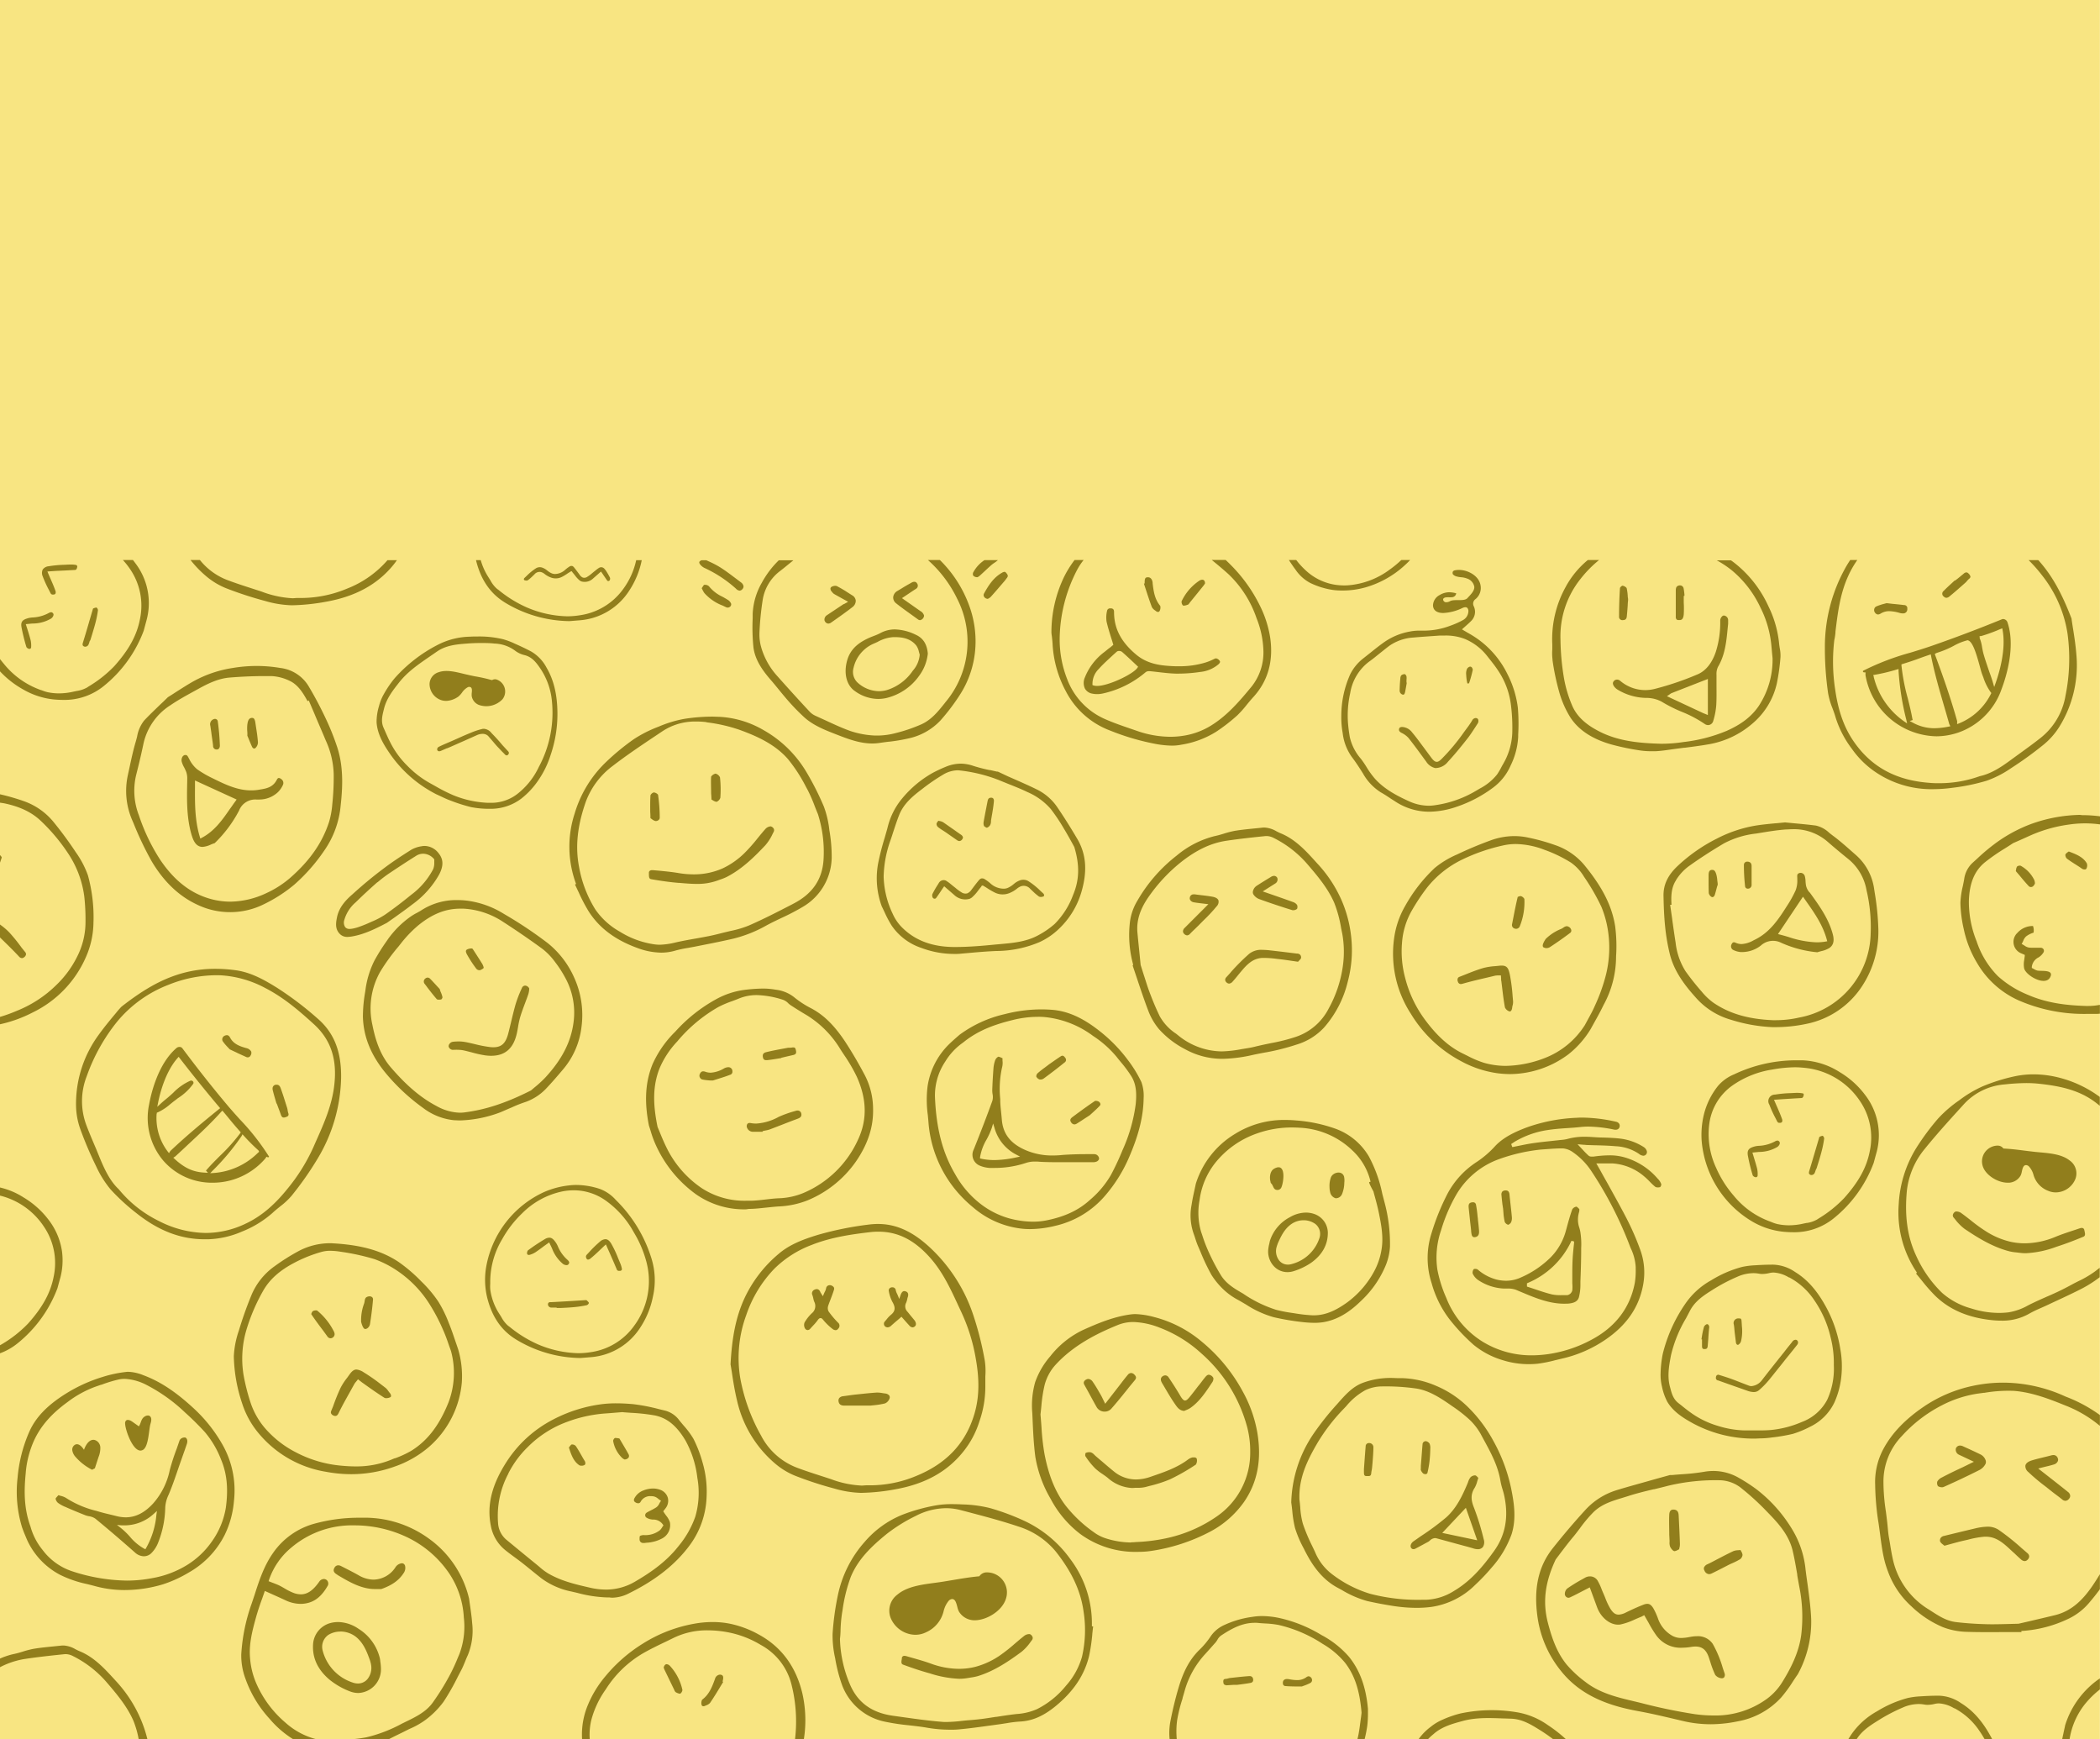 <svg id="Layer_1" data-name="Layer 1" xmlns="http://www.w3.org/2000/svg" viewBox="0 0 570.03 472.09"><defs><style>.cls-1{fill:#f8e582;}.cls-2{fill:#917e1c;}</style></defs><title>B_desk_active</title><rect class="cls-1" width="570" height="472"/><path class="cls-2" d="M203.25,328.11c1.64,0,3.32-.21,5-.38,1.05-.11,2.09-.22,3.14-.29a24.08,24.08,0,0,0,7.77-1.63,30,30,0,0,0,13.1-10.45c3.3-4.76,4.85-9.47,4.73-14.4a20,20,0,0,0-2.17-9c-1.72-3.27-3.51-6.33-5.32-9.11-3-4.54-5.88-7.39-9.42-9.24a25.19,25.19,0,0,1-4.57-3,9.93,9.93,0,0,0-5-2,19.09,19.09,0,0,0-3.54-.3,44.08,44.08,0,0,0-5,.37,21.74,21.74,0,0,0-7.67,2.57,42.17,42.17,0,0,0-11,8.75,28.82,28.82,0,0,0-6.15,8.79c-2,4.89-2.29,10.21-1,16.72.14.4.28.85.43,1.33a28.37,28.37,0,0,0,1.31,3.65,33.49,33.49,0,0,0,11,13.63,22.72,22.72,0,0,0,13.7,4.1Zm-22-16c-.9-1.74-1.65-3.55-2.19-4.88l-.57-1.37c-1.36-6.56-1.22-11.27.47-15.72a24.49,24.49,0,0,1,4.85-7.45A40.87,40.87,0,0,1,195,273.31a28.55,28.55,0,0,1,3.74-1.59c.62-.23,1.24-.46,1.84-.71a12.58,12.58,0,0,1,4.89-.93,25,25,0,0,1,7.11,1.29,3.74,3.74,0,0,1,1.39.93,5.37,5.37,0,0,0,.7.56c1.36.89,2.79,1.78,4.25,2.64a27.45,27.45,0,0,1,9.11,9.14c.34.55.7,1.09,1.11,1.7a44.33,44.33,0,0,1,3.43,5.89c2.76,6.14,2.86,11.76.29,17.19a28.46,28.46,0,0,1-14.73,14.35,19.09,19.09,0,0,1-6.91,1.46c-1.12.06-2.25.19-3.35.32s-2.5.29-3.77.34h-1.36a21.19,21.19,0,0,1-12.3-3.44,28.29,28.29,0,0,1-9.21-10.37Z"/><path class="cls-2" d="M397.07,168.32a22.42,22.42,0,0,1-3.4,1.51,20.26,20.26,0,0,1-6.88,1.33h-1.64a12.73,12.73,0,0,0-2.31.22,17.6,17.6,0,0,0-7.34,3.07c-1.16.83-2.29,1.73-3.45,2.66l-1.92,1.52a12.65,12.65,0,0,0-3.61,4.35,27.5,27.5,0,0,0-2.43,11.3,23.51,23.51,0,0,0,.37,4.66,13.89,13.89,0,0,0,2.43,6.44c1.15,1.5,2.2,3.14,3.09,4.56a14.26,14.26,0,0,0,4.83,5.11c1,.56,1.94,1.19,2.86,1.8l1,.64a16.79,16.79,0,0,0,9.32,2.82,23.57,23.57,0,0,0,7.3-1.31,35.38,35.38,0,0,0,10-5.23,14.78,14.78,0,0,0,4.76-6A19.9,19.9,0,0,0,412.1,200v-.59A51.67,51.67,0,0,0,412,192a27.44,27.44,0,0,0-2.84-9.09,25.38,25.38,0,0,0-8.09-9.51,29.56,29.56,0,0,0-2.56-1.6l-.09-.05-1.12-.66-.46-.28,1.07-.95c.48-.43.93-.82,1.36-1.26a3.49,3.49,0,0,0,.8-4,1.53,1.53,0,0,1,.45-2,3.89,3.89,0,0,0,1.36-3.75c-.43-2.57-3.39-4.17-5.89-4.17a5.37,5.37,0,0,0-1.06.11.81.81,0,0,0-.56.35.9.9,0,0,0,0,.72,2,2,0,0,0,1.11.62,6.31,6.31,0,0,0,1.14.19,5.7,5.7,0,0,1,1.68.38,2.88,2.88,0,0,1,1.87,2.1c.2,1.18-1.11,2.36-1.83,3.17-.86,1-3.49.22-4.69.82a2.07,2.07,0,0,1-1.31.3c-.44-.1-.79-.66-.52-1a1,1,0,0,1,.57-.29c.58-.09,1.18,0,1.76-.06a1.21,1.21,0,0,0,1.13-1.06,8.2,8.2,0,0,0-1.85-.29,5.16,5.16,0,0,0-2.68.78,3.29,3.29,0,0,0-1.77,2.72c0,1.28.89,2.06,2.55,2.13h.32A13.33,13.33,0,0,0,397,165a2.25,2.25,0,0,1,.77-.2.8.8,0,0,1,.55.22,1.34,1.34,0,0,1,.26,1A2.81,2.81,0,0,1,397.07,168.32Zm.61,5.12a15.1,15.1,0,0,1,5.84,4.41l.52.66c.9,1.13,1.83,2.29,2.63,3.52a21.3,21.3,0,0,1,3.45,9.19,49.41,49.41,0,0,1,.37,7.88,18.09,18.09,0,0,1-2.56,8.4c-.16.28-.31.56-.46.84l-.05.1a17.62,17.62,0,0,1-1.06,1.77,14.57,14.57,0,0,1-4.69,3.82l-1,.59a29.59,29.59,0,0,1-11,3.9,11,11,0,0,1-1.9.16,12.94,12.94,0,0,1-5.33-1.22c-3.32-1.51-6.75-3.31-9.3-6.2a22.82,22.82,0,0,1-2.16-3,26.05,26.05,0,0,0-1.57-2.31,13.51,13.51,0,0,1-3-5.82c-.21-1.14-.37-2.35-.49-3.69a27.56,27.56,0,0,1,.58-8.3,13.37,13.37,0,0,1,5.14-8.57c1-.7,1.9-1.46,2.84-2.21s1.67-1.34,2.53-2a12.82,12.82,0,0,1,6.7-2.33c1.64-.15,3.28-.26,4.93-.38l2.16-.15H392A14.25,14.25,0,0,1,397.68,173.44Z"/><path class="cls-2" d="M137.08,420.66c.8.66,1.64,1.28,2.46,1.88.63.46,1.26.92,1.87,1.39.86.67,1.7,1.35,2.6,2.08s2,1.62,3,2.4a20.4,20.4,0,0,0,8.12,3.55l1.59.37a34.91,34.91,0,0,0,8.13,1.23h.57a5.22,5.22,0,0,0,.88.07,10.3,10.3,0,0,0,4.48-1.21c7.11-3.51,12.44-7.7,16.29-12.82a23.44,23.44,0,0,0,4.73-13.37,28,28,0,0,0-1.12-9.37,33.92,33.92,0,0,0-2.47-6.39,22.47,22.47,0,0,0-2.58-3.49c-.42-.49-.84-1-1.24-1.49a6.91,6.91,0,0,0-3.88-2.64l-1.59-.38a50.6,50.6,0,0,0-7-1.36c-1.78-.16-3.25-.23-4.64-.23a30.13,30.13,0,0,0-4.65.33,39.37,39.37,0,0,0-12.36,4,33.09,33.09,0,0,0-12.6,11.29c-4.16,6.36-5.57,12-4.43,17.64A11,11,0,0,0,137.08,420.66Zm.89-20.72a27,27,0,0,1,5.3-7.21,29.16,29.16,0,0,1,10.66-6.82,37.24,37.24,0,0,1,10.37-2.28c.91-.06,1.82-.13,2.84-.22l1.74-.14h.05c.78.08,1.61.13,2.47.19a51.38,51.38,0,0,1,6.31.7c3.39.67,6,2.84,8.37,6.83a27.34,27.34,0,0,1,3.21,10.11,23.1,23.1,0,0,1-.56,10.55,26,26,0,0,1-4.56,8c-3.48,4.44-7.94,7.37-11.84,9.65a15.45,15.45,0,0,1-7.87,2.13,19.2,19.2,0,0,1-4.2-.49c-4.42-1-8.07-1.91-11.51-3.92a16.4,16.4,0,0,1-2.36-1.78l-.6-.5q-4.24-3.45-8.46-6.94a6.42,6.42,0,0,1-2.14-4.49A24.38,24.38,0,0,1,138,399.94Z"/><path class="cls-2" d="M197.69,289.65a2.63,2.63,0,0,0-1.16.33,8,8,0,0,1-3.63,1.16,4.28,4.28,0,0,1-1.46-.26,1.56,1.56,0,0,0-.57-.11c-.38,0-.66.21-.88.68a1,1,0,0,0,0,1,1,1,0,0,0,.71.55,15.64,15.64,0,0,0,2.26.26h.55l1.7-.54c1.08-.34,2-.63,2.93-1a.85.85,0,0,0,.66-1,.57.57,0,0,0,0-.14A1.08,1.08,0,0,0,197.69,289.65Z"/><path class="cls-2" d="M204.37,307.18H207V307l.32-.07c.18-.05.37-.08.55-.12a6.56,6.56,0,0,0,1.08-.27c1.12-.42,2.23-.86,3.35-1.29,1.4-.55,2.8-1.09,4.21-1.61.85-.31,1.13-.71,1-1.38a1,1,0,0,0-1-.85,1.49,1.49,0,0,0-.47.07l-.26.08a31,31,0,0,0-4.39,1.56,14.42,14.42,0,0,1-6.11,1.83,8.12,8.12,0,0,1-1.63-.16.74.74,0,0,0-.21,0,.7.7,0,0,0-.59.29,1.05,1.05,0,0,0-.09.93A1.71,1.71,0,0,0,204.37,307.18Z"/><path class="cls-2" d="M240.36,360.09a1.22,1.22,0,0,0,.56.17,1.47,1.47,0,0,0,1-.47c.56-.49,1.12-1,1.71-1.48l1.07-.93.74.84c.42.48.89,1,1.39,1.55a1.27,1.27,0,0,0,.88.49,1,1,0,0,0,.71-.36c.34-.33.25-1-.21-1.59-.29-.34-.56-.69-.83-1s-.7-.89-1.07-1.31a2.07,2.07,0,0,1-.33-2.45,5.76,5.76,0,0,0,.3-1,1.91,1.91,0,0,1,.14-.52c.31-1.07-.17-1.38-.56-1.53a1.2,1.2,0,0,0-.42-.08c-.41,0-.74.37-1,1.13l-.35,1-.4-1c-.07-.17-.14-.31-.22-.48a3.28,3.28,0,0,1-.31-.86.89.89,0,0,0-.87-.82h-.15a1,1,0,0,0-.77.39.89.89,0,0,0-.1.71,9.9,9.9,0,0,0,.94,2.81c.78,1.34,1,2.46-.39,3.57a8.1,8.1,0,0,0-1.14,1.2c-.16.2-.33.4-.5.59a.88.88,0,0,0-.24.74A.93.93,0,0,0,240.36,360.09Z"/><path class="cls-2" d="M555.08,403.32l1.46,1.16c.5.4,1,.79,1.58,1.22s1.09.82,1.61,1.24a1.43,1.43,0,0,0,.89.4,1.33,1.33,0,0,0,1-.56,1.12,1.12,0,0,0,.31-.87,1.45,1.45,0,0,0-.62-1c-1.69-1.36-3.39-2.69-5.19-4.1l-2.86-2.24.78-.2,1.2-.3c.77-.18,1.56-.37,2.32-.61a1.61,1.61,0,0,0,1-.84,1,1,0,0,0,0-.86,1.19,1.19,0,0,0-1.16-.84,2.24,2.24,0,0,0-.57.08c-.69.19-1.38.35-2.11.53-1.07.26-2.17.52-3.22.85s-1.59.8-1.72,1.37a2,2,0,0,0,.78,1.76,50.56,50.56,0,0,0,4.33,3.67Z"/><path class="cls-2" d="M264.26,155.21a1.05,1.05,0,0,0-.1,1,1.44,1.44,0,0,0,1.21.44h0a3.6,3.6,0,0,0,.57-.39l1.35-1.24c.56-.53,1.13-1.06,1.71-1.57a9,9,0,0,1,.93-.7c.26-.18.52-.37.77-.57l.17-.16h-3.63A9.11,9.11,0,0,0,264.26,155.21Z"/><path class="cls-2" d="M268.16,162.53a1.18,1.18,0,0,1,.19-.11,2.39,2.39,0,0,0,.58-.42c1.1-1.22,2.17-2.47,3.24-3.72l.45-.52c.24-.28.45-.57.66-.86l.07-.09c.29-.4.33-.7-.26-1.36-.2-.23-.34-.25-.44-.25a1.56,1.56,0,0,0-.66.25c-2.37,1.32-3.76,3.6-4.88,5.63a.88.88,0,0,0,0,.86A1.2,1.2,0,0,0,268.16,162.53Z"/><path class="cls-2" d="M256,223.16a2.78,2.78,0,0,0-.93-.32l-.38-.08c0,.07-.09.13-.14.21a1.56,1.56,0,0,0-.34.6,1.22,1.22,0,0,0,.32.83,11.7,11.7,0,0,0,1.42,1c.26.17.52.33.76.5l1.35.94,1.77,1.23a1.09,1.09,0,0,0,.58.2,1,1,0,0,0,.8-.51.71.71,0,0,0,.17-.54,1.2,1.2,0,0,0-.56-.69c-.64-.44-1.27-.89-1.93-1.36C257.89,224.49,256.94,223.8,256,223.16Z"/><path class="cls-2" d="M259.37,241l-.72-.57-.55-.45a10.72,10.72,0,0,0-1.28-.93,1.39,1.39,0,0,0-1.18-.08,1.58,1.58,0,0,0-.78.64l-.27.45a25.93,25.93,0,0,0-1.5,2.61,1.25,1.25,0,0,0,.12,1,.63.63,0,0,0,.65.23.7.7,0,0,0,.28-.23c.46-.62.88-1.24,1.32-1.91l.61-.91.22-.31,2.79,2.42a4.33,4.33,0,0,0,4.07,1,2.76,2.76,0,0,0,.65-.36,10.83,10.83,0,0,0,1.7-1.88c.24-.31.48-.62.72-.91a1.77,1.77,0,0,0,.16-.22l.14-.24h.29c.42.24.77.46,1.12.68a19.83,19.83,0,0,0,2.14,1.24,4.81,4.81,0,0,0,3.86.15,7.8,7.8,0,0,0,2.14-1.25,4,4,0,0,1,1.05-.62,2.32,2.32,0,0,1,2.54.71l.58.54a15.46,15.46,0,0,0,1.79,1.54,1.42,1.42,0,0,0,1.07,0h.08a.38.38,0,0,0,.23-.29.65.65,0,0,0-.21-.54l-.75-.69a19.35,19.35,0,0,0-3.39-2.72,2.69,2.69,0,0,0-2.33-.11,5.14,5.14,0,0,0-1.36.79l-.2.16a6.31,6.31,0,0,1-1.68,1.07,2.86,2.86,0,0,1-1,.19,5.4,5.4,0,0,1-3.69-1.47,11.25,11.25,0,0,0-1.43-1.06,1.25,1.25,0,0,0-1.07-.23,1.54,1.54,0,0,0-.58.46c-.69.8-1.29,1.63-2,2.56a2.69,2.69,0,0,1-1.14,1,1.9,1.9,0,0,1-1.66-.32A11.67,11.67,0,0,1,259.37,241Z"/><path class="cls-2" d="M260.86,207.26A10.85,10.85,0,0,0,257,208a39,39,0,0,0-3.88,1.8,29.44,29.44,0,0,0-8.31,7,19.33,19.33,0,0,0-3.9,7.88c-.25.92-.52,1.84-.79,2.78a69.17,69.17,0,0,0-1.77,6.94,22.15,22.15,0,0,0,1,11.6c.28.55.54,1.11.8,1.67a29.41,29.41,0,0,0,1.89,3.55,15.75,15.75,0,0,0,8.07,6.06,25.28,25.28,0,0,0,8.86,1.63,15.55,15.55,0,0,0,2.15-.1l1.28-.11c2.64-.24,5.38-.48,8.07-.59a30.28,30.28,0,0,0,11.72-2.42,18.84,18.84,0,0,0,5.15-3.5,22.44,22.44,0,0,0,6.16-9.95c1.71-5.75,1.37-10.37-1.07-14.54-1.77-3-3.61-5.94-5.46-8.65a14.33,14.33,0,0,0-5.54-4.79c-2.43-1.19-5-2.3-7.45-3.38l-.28-.12L271,209.49a1,1,0,0,0-.25-.07h-.16l-1.8-.41h-.18a43.35,43.35,0,0,1-4.35-1.12A10.94,10.94,0,0,0,260.86,207.26Zm10.3,4.47c.86.36,1.72.7,2.58,1.05l.14.06c1.65.65,3.36,1.33,5,2.13a17.5,17.5,0,0,1,6.35,4.61,49.85,49.85,0,0,1,3.51,5.24c.79,1.29,1.51,2.59,2.16,3.76l.71,1.3c1.49,4.92,1.39,8.93-.32,13a21.78,21.78,0,0,1-5,7.88,23,23,0,0,1-4.32,3c-3.24,1.83-6.85,2.15-10.35,2.47l-1.46.13c-3.31.33-7.17.67-11,.67-6.05,0-10.73-1.74-14.3-5.3a12.25,12.25,0,0,1-2.54-3.71,24.86,24.86,0,0,1-2.46-10.09,31,31,0,0,1,1.8-9.71c.27-.77.53-1.55.78-2.35.5-1.51,1-3.07,1.6-4.59,1.22-3.15,3.77-5.25,6.27-7.13a52.74,52.74,0,0,1,5.7-3.91,7.92,7.92,0,0,1,3.84-1.17,6.07,6.07,0,0,1,.85.06,41.43,41.43,0,0,1,10.46,2.6Z"/><path class="cls-2" d="M380.79,188.54h.14c.28,0,.41-.44.47-.7.13-.66.25-1.32.38-2.07l.08-.48h-.08v-.78a3.7,3.7,0,0,0,0-.94,1.12,1.12,0,0,0-.43-.6h-.11a1.51,1.51,0,0,0-.89.34,1.58,1.58,0,0,0-.24.85c-.11,1.12-.17,2.22-.19,3.29A1.14,1.14,0,0,0,380.79,188.54Z"/><path class="cls-2" d="M267.07,224.18l.21.15a1.54,1.54,0,0,0,.6.33h0a1.69,1.69,0,0,0,.88-.72A2.18,2.18,0,0,0,269,223v-.27l.2-1.2c.23-1.3.46-2.65.58-4a1.13,1.13,0,0,0-.18-.82.73.73,0,0,0-.58-.2c-.46,0-.8.15-.95.93-.37,1.89-.74,3.78-1.08,5.68a2.43,2.43,0,0,0,0,.66A1.29,1.29,0,0,1,267.07,224.18Z"/><path class="cls-2" d="M227.62,380.37c.14.78.63,1.13,1.61,1.13h7l.84-.09a21.15,21.15,0,0,0,3.17-.51,2.29,2.29,0,0,0,1.25-1.42.87.87,0,0,0-.11-.72,1.63,1.63,0,0,0-1.1-.55l-.7-.1a8.09,8.09,0,0,0-1.38-.15h-.22c-1.73.11-3.47.3-5.16.48l-.68.07c-.81.09-1.62.21-2.42.32l-.86.12a1.52,1.52,0,0,0-1.05.5A1.19,1.19,0,0,0,227.62,380.37Z"/><path class="cls-2" d="M398.28,185.4c.1.17.37.13.5,0a30.63,30.63,0,0,0,1-3.64c-.23-1.11-1-1-1.55-.27a3.23,3.23,0,0,0-.24,1.68A12.84,12.84,0,0,0,398.28,185.4Z"/><path class="cls-2" d="M390,206.77c-.5,0-.89-.37-1.39-1-.75-1-1.48-2-2.23-3-1-1.34-2-2.73-3.08-4a3.59,3.59,0,0,0-2.69-1.46c-.66,0-.81.32-.86.59s0,.64.68,1a6.1,6.1,0,0,1,1.89,1.38c1.18,1.49,2.31,3,3.41,4.52l1.41,1.92a4,4,0,0,0,2.43,1.74h.16a4.39,4.39,0,0,0,3.32-1.73c1.57-1.69,3.16-3.59,5.18-6.16.81-1,1.54-2.16,2.27-3.27l.59-.91a1.26,1.26,0,0,0,.18-1A.64.64,0,0,0,401,195a1,1,0,0,0-.45-.12,1.17,1.17,0,0,0-.95.67c-.35.59-.73,1.15-1.12,1.68l-1,1.35a55.52,55.52,0,0,1-6.14,7.38C390.82,206.48,390.43,206.77,390,206.77Z"/><path class="cls-2" d="M219.23,361a1,1,0,0,0,.74-.41l.72-.79a13.18,13.18,0,0,0,1.24-1.45c.2-.29.44-.6.8-.6s.52.24.82.6A15.5,15.5,0,0,0,226,360.7a1.35,1.35,0,0,0,.81.32.82.82,0,0,0,.69-.37,1.12,1.12,0,0,0,.1-1.57l-.17-.15a24.86,24.86,0,0,1-2.52-3,2,2,0,0,1-.09-1.57c.2-.6.44-1.2.69-1.86s.63-1.64.87-2.47a.81.81,0,0,0-.07-.68,1.47,1.47,0,0,0-1-.54h-.15a1,1,0,0,0-.93.9,3.59,3.59,0,0,1-.39,1q-.09.18-.18.39l-.3.71-.5-.81a1.05,1.05,0,0,1-.17-.29c-.22-.55-.54-.83-1-.83a1.22,1.22,0,0,0-.53.13,1.08,1.08,0,0,0-.7,1.36,1.22,1.22,0,0,0,.07.17,6.61,6.61,0,0,1,.24.9,4.67,4.67,0,0,0,.27.9,2.52,2.52,0,0,1-.66,3.08,10.94,10.94,0,0,0-2,2.54,1.91,1.91,0,0,0,.14,1.6A.89.89,0,0,0,219.23,361Z"/><path class="cls-2" d="M200.07,380.15a31.55,31.55,0,0,0,10.44,17.17,19.84,19.84,0,0,0,5.39,3.24A97.5,97.5,0,0,0,226.44,404a28.53,28.53,0,0,0,7.22,1.18h.09a55.62,55.62,0,0,0,9.46-1c7.92-1.44,13.87-4.74,18.18-10.08a24.89,24.89,0,0,0,4.47-8.35,28.23,28.23,0,0,0,1.6-9.46v-2.72a19.49,19.49,0,0,0-.14-4.25,86.64,86.64,0,0,0-3-12A44,44,0,0,0,252,338.2c-4.55-4.1-8.9-6-13.67-6a19.86,19.86,0,0,0-2.55.17A87.9,87.9,0,0,0,222,335.16c-3.52,1.08-7.53,2.46-10.67,5.18a35,35,0,0,0-9.41,12.38c-2.14,4.82-3.22,10.09-3.62,17.59.12.66.24,1.42.38,2.29C199,374.78,199.43,377.49,200.07,380.15Zm2.49-23.21a33.7,33.7,0,0,1,7.6-12.56,28.81,28.81,0,0,1,10.16-6.49c5.28-2.11,11-2.9,15.86-3.47a18.91,18.91,0,0,1,2.26-.13c5.33,0,9.81,2.28,14.12,7.17,3.35,3.8,5.46,8.35,7.5,12.76l.11.24c.29.62.57,1.23.86,1.84a49.32,49.32,0,0,1,3.87,12.62c1,5.69.89,10.36-.36,14.68-2.32,8-7.51,13.59-15.86,17a32.4,32.4,0,0,1-12.48,2.53h-1c-.43,0-.87.07-1.32.07a27.06,27.06,0,0,1-8.33-1.75l-2.49-.81c-2.21-.71-4.5-1.45-6.73-2.29a18.27,18.27,0,0,1-9.74-8.71A49.93,49.93,0,0,1,200.93,374a33.59,33.59,0,0,1,1.63-17.06Z"/><path class="cls-2" d="M148.74,353.94a.79.79,0,0,0,.17.57,1,1,0,0,0,.67.39h1.52v.1h1.07c1.08-.05,2.21-.1,3.3-.2a29.07,29.07,0,0,0,3.82-.56,1,1,0,0,0,.56-.59c0-.17-.41-.58-.67-.78h-.24l-3.31.21c-2,.12-4,.24-6,.34C149,353.37,148.8,353.56,148.74,353.94Z"/><path class="cls-2" d="M549.44,260.66a6.09,6.09,0,0,0,0,2.17c.31,1.22,2.36,2.77,4.21,3.25,1.17.3,2.26.17,2.79-.73,1.34-2.29-2.33-1.7-3.38-1.92a3.43,3.43,0,0,1-1-.44l-.3-.16-.24-.11v-.28a3.28,3.28,0,0,1,1.79-2.57,4,4,0,0,0,1.41-1.43.85.85,0,0,0,0-.76.9.9,0,0,0-.72-.45h-2.27a8.37,8.37,0,0,1-1-.05,2.78,2.78,0,0,1-1.19-.53l-.42-.26-.36-.19.2-.35c.08-.15.15-.31.24-.51a2.93,2.93,0,0,1,.79-1.2,6.06,6.06,0,0,1,2-1,3.38,3.38,0,0,0-.15-1.81,5.55,5.55,0,0,0-4.23,1.86,3.35,3.35,0,0,0,1.09,5.58l.91.4v.29C549.55,259.86,549.5,260.26,549.44,260.66Z"/><path class="cls-2" d="M157.26,397.69a1.17,1.17,0,0,0,.58.12,1.59,1.59,0,0,0,.8-.18.49.49,0,0,0,.24-.32,1.25,1.25,0,0,0-.22-.88c-.33-.53-.63-1.07-.94-1.61-.45-.79-.92-1.61-1.44-2.37a1.4,1.4,0,0,0-.94-.41h-.11c-.19,0-.42.34-.63.6l-.18.22C155.1,395,155.72,396.66,157.26,397.69Z"/><path class="cls-2" d="M177.22,236.17H177a1,1,0,0,0-.68.23.66.66,0,0,0-.18.5v.24c0,1,.07,1.39.66,1.49,2.86.5,5.24.82,7.47,1h.21c1.52.13,3.08.27,4.61.27a15.91,15.91,0,0,0,5.52-.86l.86-.31a14.35,14.35,0,0,0,1.78-.71c4.26-2.18,7.66-5.6,10.51-8.62a13.14,13.14,0,0,0,2-3.15l.24-.47a.91.91,0,0,0,.06-.79,1.33,1.33,0,0,0-.82-.7h-.11a2.12,2.12,0,0,0-1.29.62c-.77.85-1.5,1.75-2.21,2.62a44.77,44.77,0,0,1-3.54,4,21.58,21.58,0,0,1-5.85,4.12,19.09,19.09,0,0,1-8,1.66,24.62,24.62,0,0,1-4.11-.36c-1.79-.3-3.65-.48-5.44-.65Z"/><path class="cls-2" d="M178.76,197.23a34.35,34.35,0,0,0-6.71,3.39,64.53,64.53,0,0,0-7.87,6.52A31.87,31.87,0,0,0,156,220.76a29,29,0,0,0,.25,18.82l.13.34-.31.14c.31.63.6,1.26.9,1.9l.07.13a46.63,46.63,0,0,0,2.65,5.11c2.84,4.55,7.17,7.84,13.23,10.06a19.33,19.33,0,0,0,6.55,1.3,13.6,13.6,0,0,0,3.86-.56,30.93,30.93,0,0,1,3.44-.73l1.69-.31,3.06-.61c2.47-.48,5-1,7.5-1.58a35.26,35.26,0,0,0,8.75-3.44c1.4-.78,2.88-1.48,4.32-2.17a60.86,60.86,0,0,0,5.67-2.94,15.8,15.8,0,0,0,8-13.43,42,42,0,0,0-.63-7.43,26.72,26.72,0,0,0-1.49-6.43,76.22,76.22,0,0,0-4.81-9.5,31.51,31.51,0,0,0-11.61-11.29,26.45,26.45,0,0,0-12-3.59c-.62,0-1.24-.05-1.86-.05a50.37,50.37,0,0,0-7.56.6A32.12,32.12,0,0,0,178.76,197.23Zm13-1.19a43.48,43.48,0,0,1,9,2.05c4.72,1.72,9.58,3.88,13.14,7.95a42.45,42.45,0,0,1,4.91,7.59l.36.65a40.28,40.28,0,0,1,2,4.57c.27.68.54,1.37.84,2.08a33.88,33.88,0,0,1,1.52,12.61c-.39,5.26-3.07,9.1-8.17,11.73l-.55.29c-3.75,1.93-7.62,3.93-11.55,5.64a27.33,27.33,0,0,1-5,1.48l-2,.48c-1.62.42-2.87.72-4,.94s-2.22.42-3.35.62c-1.81.32-3.67.65-5.48,1.06a19.86,19.86,0,0,1-4.34.63,10.86,10.86,0,0,1-1.28-.08,24.06,24.06,0,0,1-9.55-3.46,19.89,19.89,0,0,1-6.64-6,32.55,32.55,0,0,1-4.43-11.53c-1.07-5.52-.49-11.18,1.85-17.81a21.45,21.45,0,0,1,7.36-9.71c3.75-2.89,7.76-5.57,11.66-8.18l1.72-1.15a16,16,0,0,1,9.09-2.66,22,22,0,0,1,2.93.17Z"/><path class="cls-2" d="M193.12,217l.35.2a2.33,2.33,0,0,0,1,.42h.06a1.8,1.8,0,0,0,1-1.09,29.52,29.52,0,0,0-.1-5.56,1.85,1.85,0,0,0-1.2-1,2,2,0,0,0-1.2.82c-.09,1.47,0,3,0,4.57C193.08,215.91,193.11,216.47,193.12,217Z"/><path class="cls-2" d="M196.18,164.37l.92.44a1,1,0,0,0,1.18-.25.81.81,0,0,0,.18-.7,2.17,2.17,0,0,0-1-1.11c-.45-.29-.92-.55-1.39-.81a10.17,10.17,0,0,1-3.64-2.83,1.58,1.58,0,0,0-1.08-.39h-.17c-.12,0-.36.4-.52.65l-.19.27c.08.15.15.28.21.42a6.29,6.29,0,0,0,.52.91A12.67,12.67,0,0,0,196.18,164.37Z"/><path class="cls-2" d="M138.91,300.57a33.48,33.48,0,0,1,3.35-1.35,14.23,14.23,0,0,0,5.83-3.61c1.68-1.75,3.27-3.62,4.82-5.45a21.59,21.59,0,0,0,4.93-11.42,24.58,24.58,0,0,0-2-13.45,25,25,0,0,0-7.11-9.28,113.23,113.23,0,0,0-12-8,24.84,24.84,0,0,0-10.21-3.59,22.52,22.52,0,0,0-2.46-.13,17.45,17.45,0,0,0-9.91,2.92l-1,.56a14.67,14.67,0,0,0-1.82,1.1,25.89,25.89,0,0,0-6,6l-.38.56a54,54,0,0,0-3.27,5.2,24.72,24.72,0,0,0-2.47,8l-.12.79a38.81,38.81,0,0,0-.58,6.55c.15,5.54,2.27,10.65,6.47,15.62a54.1,54.1,0,0,0,9.91,9.15,16.51,16.51,0,0,0,8.48,3.31c.52,0,1,.05,1.53.05a33.64,33.64,0,0,0,10.9-2.2C136.81,301.48,137.86,301,138.91,300.57ZM124.75,302a13.69,13.69,0,0,1-6.29-1.83c-5.29-2.77-9.37-7-12.32-10.41-3.16-3.62-4.36-8.11-5.06-11.62a20.28,20.28,0,0,1,2.08-14.32,53.13,53.13,0,0,1,5-6.92l.52-.65a33,33,0,0,1,4.74-5c3.84-3.16,7.49-4.63,11.51-4.63h.91a21.55,21.55,0,0,1,10.75,3.6c3.8,2.46,7.4,4.93,10.71,7.36a17.91,17.91,0,0,1,3.42,3.59,30.11,30.11,0,0,1,2.6,4,19.67,19.67,0,0,1,2.34,12.48c-.72,5.22-3.15,9.94-7.66,14.83a31.14,31.14,0,0,1-3,2.74l-.86.73c-6.81,3.45-12.46,5.29-18.31,6A9.76,9.76,0,0,1,124.75,302Z"/><path class="cls-2" d="M564.56,221.17a41.11,41.11,0,0,0-13.39,2.53,40.29,40.29,0,0,0-8.64,4.55,52.05,52.05,0,0,0-5.81,4.77l-1.27,1.15a7.39,7.39,0,0,0-2.28,4.39c-.1.63-.24,1.27-.39,2a23,23,0,0,0-.64,4.52,35,35,0,0,0,.92,7.14,29.43,29.43,0,0,0,3.65,9.22,24.66,24.66,0,0,0,11.07,10,44.36,44.36,0,0,0,18.87,3.74h2.58l.77-.05v-2.41a16.07,16.07,0,0,1-3.17.31h-.56c-4.74-.15-10.31-.63-15.75-3a27.64,27.64,0,0,1-8.2-5.09,24.09,24.09,0,0,1-5.78-9.46,28.61,28.61,0,0,1-2.1-10.93c.14-4.84,1.51-8.17,4.31-10.48a52.83,52.83,0,0,1,5.47-3.8c.76-.48,1.49-.94,2.24-1.44l1.56-.68,2.83-1.27a38.45,38.45,0,0,1,10.71-3.08,30.36,30.36,0,0,1,4.47-.33,29.77,29.77,0,0,1,4,.28v-2.19a37.5,37.5,0,0,0-4.85-.32Z"/><path class="cls-2" d="M176.56,222.06l.38.26a2.4,2.4,0,0,0,1,.52H178a1.16,1.16,0,0,0,.83-.33.86.86,0,0,0,.25-.6,44.66,44.66,0,0,0-.46-6.22,1.78,1.78,0,0,0-1.15-.62,1.48,1.48,0,0,0-.9.76c-.1,1.48-.08,3-.07,4.57C176.55,221,176.55,221.49,176.56,222.06Z"/><path class="cls-2" d="M561.55,231.1l-.26.18a2.51,2.51,0,0,0-.65.61h0A1.44,1.44,0,0,0,561,233c.76.58,1.58,1.11,2.41,1.63.55.35,1.1.7,1.64,1.08a1.36,1.36,0,0,0,.93.27.49.49,0,0,0,.36-.23h0a1.77,1.77,0,0,0,.11-1.44C565.46,232.66,563.79,231.93,561.55,231.1Z"/><path class="cls-2" d="M172.46,407.74a1.42,1.42,0,0,0,.77.26.7.7,0,0,0,.65-.38,2.91,2.91,0,0,1,2.72-1.55,4.88,4.88,0,0,1,.85.07,2.78,2.78,0,0,1,1.22.65c.14.11.28.22.42.31l.34.22-.22.34c-.09.13-.16.27-.24.41a2.67,2.67,0,0,1-.76,1,14.57,14.57,0,0,1-1.49.84c-.4.2-.82.41-1.2.65a.84.84,0,0,0-.39.69.78.78,0,0,0,.31.63,3.65,3.65,0,0,0,1.81.55,3.13,3.13,0,0,1,2.69,1.35l.15.23-.16.23c-.07.09-.13.19-.2.3a3.67,3.67,0,0,1-.62.79,6.4,6.4,0,0,1-4.17,1.32,2.35,2.35,0,0,0-1.2.21c-.11.11-.14.39-.13.92a.94.94,0,0,0,.87,1H175l.54-.07a10,10,0,0,0,4.1-1.11,4.09,4.09,0,0,0,2.2-4.44,5.64,5.64,0,0,0-1-1.79c-.23-.31-.45-.62-.66-.95l-.15-.24.59-.76a3.29,3.29,0,0,0,.63-3,3.33,3.33,0,0,0-2.24-2.14,5.54,5.54,0,0,0-1.76-.28,7.12,7.12,0,0,0-2.62.53,4.51,4.51,0,0,0-2.31,1.93C171.77,407.3,172.29,407.63,172.46,407.74Z"/><path class="cls-2" d="M140.13,363.58a34.33,34.33,0,0,0,17.45,5l2.94-.24a17.53,17.53,0,0,0,13.26-8,23.45,23.45,0,0,0,3.45-8.42,19.88,19.88,0,0,0-.4-10.38,37.83,37.83,0,0,0-9.68-15.87,10.85,10.85,0,0,0-4.38-3,20.89,20.89,0,0,0-6.32-1.06,16.65,16.65,0,0,0-2.12.14,23.09,23.09,0,0,0-6.63,1.78A27.63,27.63,0,0,0,132,343.68a20.57,20.57,0,0,0,.23,8.45C133.54,357.41,136.12,361.15,140.13,363.58Zm-7.06-15.12v-.73a22.6,22.6,0,0,1,3.26-11.43,29.68,29.68,0,0,1,5.41-7,21.66,21.66,0,0,1,10.83-5.92,16.08,16.08,0,0,1,3.17-.32,15,15,0,0,1,8.61,2.74,25.67,25.67,0,0,1,7.7,8.68,30.43,30.43,0,0,1,3.39,7.91,20.38,20.38,0,0,1-3.28,17.41,17.52,17.52,0,0,1-11.85,7.2,21.08,21.08,0,0,1-3.37.27,29.29,29.29,0,0,1-11.06-2.46,33.19,33.19,0,0,1-7.5-4.65l-.46-.34a7.88,7.88,0,0,1-1.8-2.3l-.45-.72a16.18,16.18,0,0,1-2.57-6.65A9.54,9.54,0,0,1,133.07,348.46Z"/><path class="cls-2" d="M143.49,340.6h.19a5.89,5.89,0,0,0,1.65-.71c.8-.54,1.59-1.12,2.34-1.69l1.4-1,.77,1.62a10,10,0,0,0,3,4.24,1.69,1.69,0,0,0,.92.31.66.66,0,0,0,.5-.18c.28-.33.46-.65-.26-1.29a10,10,0,0,1-2.58-3.65,6.19,6.19,0,0,0-.59-1.07c-.54-.75-1-1.26-1.72-1.26a2.46,2.46,0,0,0-1.23.4,52.55,52.55,0,0,0-4.6,3.07,1.28,1.28,0,0,0-.21.87A.43.43,0,0,0,143.49,340.6Z"/><path class="cls-2" d="M169.39,396.05l.11.06a1.32,1.32,0,0,0,1.13-.52.88.88,0,0,0,0-.86c-.57-1.06-1.2-2.11-1.8-3.13l-.63-1.06-.09-.13-.34-.05a3.81,3.81,0,0,0-.59-.07.66.66,0,0,0-.28,0,1.19,1.19,0,0,0-.47.76,8.39,8.39,0,0,0,2.33,4.53A2.41,2.41,0,0,0,169.39,396.05Z"/><path class="cls-2" d="M159.62,341.87a1.25,1.25,0,0,0,.68-.31c.87-.7,1.69-1.47,2.57-2.31l.12-.12,1.06-1,.41-.38,1,2.25q1,2.25,1.94,4.49a.6.6,0,0,0,.66.43h.32a.55.55,0,0,0,.35-.2.42.42,0,0,0,.08-.33,6.93,6.93,0,0,0-.51-1.66l-.55-1.33a28.67,28.67,0,0,0-1.82-3.84c-.49-.82-1-1.23-1.61-1.23a2.45,2.45,0,0,0-1.49.68,30.55,30.55,0,0,0-2.88,2.81l-.71.76a.79.79,0,0,0-.19.55C159.1,341.4,159.25,341.87,159.62,341.87Z"/><path class="cls-2" d="M419.38,257.28a1.5,1.5,0,0,0,.37.05,1.86,1.86,0,0,0,.92-.24c1.9-1.24,3.75-2.54,5.51-3.87a.77.77,0,0,0,.34-.7,1.29,1.29,0,0,0-.76-1,1.2,1.2,0,0,0-.49-.14,1.82,1.82,0,0,0-.92.4,4.37,4.37,0,0,1-.55.32,12.74,12.74,0,0,0-4.23,2.74c-.8,1.21-.86,1.75-.78,2S418.93,257.13,419.38,257.28Z"/><path class="cls-2" d="M550.59,240.4a.87.87,0,0,0,1.22.18l.1-.09a1.85,1.85,0,0,0,.46-.71v-.13a3,3,0,0,0-.19-.83,8.87,8.87,0,0,0-3.71-3.86,1.25,1.25,0,0,0-.94.21,2,2,0,0,0-.29.93.89.89,0,0,1-.07.28.62.62,0,0,0,.11.17l.86,1C548.92,238.51,549.74,239.48,550.59,240.4Z"/><path class="cls-2" d="M355.56,158.17a21.19,21.19,0,0,0,6.12,1.93,16.68,16.68,0,0,0,2.12.17,23,23,0,0,0,6.81-.84,26.53,26.53,0,0,0,10.6-5.91c.55-.49,1.06-1,1.56-1.52h-2.4a28.54,28.54,0,0,1-3.06,2.53,21.74,21.74,0,0,1-11.55,4.34,16.9,16.9,0,0,1-3.18-.14,15.07,15.07,0,0,1-8.15-3.92,21.37,21.37,0,0,1-2.57-2.81h-2c.57.88,1.16,1.76,1.8,2.61A11.11,11.11,0,0,0,355.56,158.17Z"/><path class="cls-2" d="M208,287.74h.21c1-.1,2-.27,3-.43l.87-.14v-.07l1.2-.29,2-.46c.68-.15.91-.44.81-1.06-.15-.92-.37-1-.68-1a1.61,1.61,0,0,0-.31,0,4.45,4.45,0,0,1-.81.08,2.81,2.81,0,0,0-.65.05l-.68.13c-1.61.3-3.28.6-4.9,1-.78.17-1.09.55-1,1.23S207.39,287.74,208,287.74Z"/><path class="cls-2" d="M351.17,345a17.81,17.81,0,0,0,4.79-2.31c3-2.17,4.51-4.93,4.47-8.21a5.45,5.45,0,0,0-3.71-5,7,7,0,0,0-2.27-.37,8.91,8.91,0,0,0-4.32,1.25,11.07,11.07,0,0,0-5.44,6.47c-.05.26-.11.52-.17.82a10.16,10.16,0,0,0-.28,1.65,5.84,5.84,0,0,0,1.54,4.36,5,5,0,0,0,3.67,1.61A5.62,5.62,0,0,0,351.17,345Zm-4.67-6.43a5.48,5.48,0,0,1,.22-.72l.11-.34c.87-1.92,1.77-3.92,3.68-5.27a5.83,5.83,0,0,1,3.38-1.05,5.43,5.43,0,0,1,3.14,1,3.44,3.44,0,0,1,1.11,3.86,10.71,10.71,0,0,1-7.42,7,3.67,3.67,0,0,1-1.14.18,3,3,0,0,1-2.36-1.12,4.17,4.17,0,0,1-.72-3.58Z"/><path class="cls-2" d="M345,321.14c.75.63.53,2,2,1.81a1.19,1.19,0,0,0,.85-.75c.64-1.53,1.3-6.86-2-5l-.17.11c-1,.71-1.11,2.39-.8,3.45A.71.71,0,0,0,345,321.14Z"/><path class="cls-2" d="M353.22,358.79a30.77,30.77,0,0,0,3.59.24,15.39,15.39,0,0,0,2.35-.17c3.59-.59,6.87-2.43,10.31-5.81a27.69,27.69,0,0,0,6.41-9,15.89,15.89,0,0,0,1.42-5.7,43.44,43.44,0,0,0-1.49-12.06l-.6-2.3a36.91,36.91,0,0,0-3.64-10.12,17.41,17.41,0,0,0-9.31-7.61,40.47,40.47,0,0,0-10.38-2.15c-1-.09-2-.14-3-.14a25.14,25.14,0,0,0-13.68,3.81,24.22,24.22,0,0,0-10.6,13.49c-.12.58-.25,1.17-.38,1.77-.28,1.28-.57,2.6-.76,3.91a15,15,0,0,0,.47,7.66q.27.75.51,1.5c.23.72.48,1.46.78,2.15s.47,1.08.7,1.63a56.05,56.05,0,0,0,2.94,6.16,20.81,20.81,0,0,0,3.87,4.5,18.36,18.36,0,0,0,3.55,2.38l.23.13,1.71,1a27.28,27.28,0,0,0,7.5,3.44A67.93,67.93,0,0,0,353.22,358.79Zm-15.81-7.7c-2.21-1.27-4.49-2.6-5.93-4.86a58,58,0,0,1-3.56-6.81,39.51,39.51,0,0,1-1.55-4.09l-.34-1a18.4,18.4,0,0,1-.41-8.63,20.51,20.51,0,0,1,4.24-10.07,25,25,0,0,1,11.34-8,28.19,28.19,0,0,1,9.5-1.62q.94,0,1.89.06a22.12,22.12,0,0,1,14.64,6.3,16.8,16.8,0,0,1,4.71,8l.09.36-.36.11c-.23.08,1.15,2.55,1.15,2.55.1.42.23.89.38,1.44.35,1.26.77,2.84,1.09,4.41.6,3,1.29,6.44.73,9.81a18.55,18.55,0,0,1-2.08,6.13,25.48,25.48,0,0,1-7.33,8.36c-2.42,1.71-5.37,3.45-8.93,3.45h-.44a43,43,0,0,1-4.93-.56l-.94-.14a36.29,36.29,0,0,1-4-.8,34.12,34.12,0,0,1-8.08-3.81Z"/><path class="cls-2" d="M13.87,167.88c.54-.38.77-1,.61-1.29a.75.75,0,0,0-.58-.43,1.72,1.72,0,0,0-.73.25,10.14,10.14,0,0,1-4.31,1.18,6,6,0,0,0-1.2.18c-1.45.41-2.1.89-1.82,2.49a52.61,52.61,0,0,0,1.33,5.37,1.25,1.25,0,0,0,.74.49H8a.45.45,0,0,0,.45-.45v0a6.79,6.79,0,0,0-.11-1.8c-.22-.91-.5-1.79-.79-2.75L7,169.4l1.78-.17A9.85,9.85,0,0,0,13.87,167.88Z"/><path class="cls-2" d="M56,156.42a19.84,19.84,0,0,0,5.39,3.24,100.51,100.51,0,0,0,10.54,3.44,28.53,28.53,0,0,0,7.22,1.18h.09a56.65,56.65,0,0,0,9.46-1c7.92-1.44,13.87-4.73,18.18-10.08.31-.38.58-.77.86-1.16h-2.56a27.93,27.93,0,0,1-11,7.73A32.4,32.4,0,0,1,81.7,162.3h-1c-.42,0-.86.07-1.32.07A27.38,27.38,0,0,1,71,160.56l-2.53-.82c-2.2-.71-4.48-1.45-6.69-2.28A17.54,17.54,0,0,1,54.27,152H51.72A30.32,30.32,0,0,0,56,156.42Z"/><path class="cls-2" d="M35.28,154.42A17.56,17.56,0,0,1,38,168c-.84,4.42-3,8.37-7,12.83a33.3,33.3,0,0,1-6.92,5.47l-.48.32a8.28,8.28,0,0,1-2.78.92l-.82.17a17.93,17.93,0,0,1-4,.48,14.9,14.9,0,0,1-3.12-.33,9.89,9.89,0,0,1-1.59-.53H11.2l-.59-.22a22.56,22.56,0,0,1-9.61-7c-.34-.4-.65-.81-1-1.22v3.32a25.75,25.75,0,0,0,6.24,4.89,20.88,20.88,0,0,0,8.19,2.72c.91.09,1.81.14,2.66.14a16.93,16.93,0,0,0,11.06-3.75,35,35,0,0,0,10.85-15l.79-2.92a17.82,17.82,0,0,0-3.11-15.51c-.19-.27-.39-.53-.6-.79H33.35A20.58,20.58,0,0,1,35.28,154.42Z"/><path class="cls-2" d="M38.06,466.28a35.82,35.82,0,0,0-6.51-9.94l-.49-.54c-2.7-2.95-5.5-6-9.35-7.6-.42-.17-.82-.37-1.25-.59a7.2,7.2,0,0,0-3.15-1H16.9l-2.24.23c-1.81.18-3.68.36-5.49.66a24.67,24.67,0,0,0-2.93.75c-.81.25-1.65.5-2.49.67A19,19,0,0,0,0,450.16v2.34a22,22,0,0,1,7-2.28c3.72-.55,7.45-.94,10.65-1.27h.25a4.39,4.39,0,0,1,1.87.51A29.35,29.35,0,0,1,29,456.65c2.57,3,5.48,6.4,7.23,10.42A26.24,26.24,0,0,1,37.64,472H40A35,35,0,0,0,38.06,466.28Z"/><path class="cls-2" d="M25.26,165.17a1.4,1.4,0,0,0-.09.29l-.91,3.08c-.57,2-1.14,3.9-1.74,5.84-.21.67-.08.88.26,1.06a.76.76,0,0,0,.33.08A1,1,0,0,0,24,175a5.17,5.17,0,0,0,.26-.69,1.37,1.37,0,0,1,.16-.43l.08-.07.38-1.21c.3-1,.65-2.12.94-3.21a28.63,28.63,0,0,0,.77-3.77,1,1,0,0,0-.42-.74A3.22,3.22,0,0,0,25.26,165.17Z"/><path class="cls-2" d="M411.07,252a1.32,1.32,0,0,0,.48.09,1.09,1.09,0,0,0,1-.72,17.4,17.4,0,0,0,1.23-7.38,1.62,1.62,0,0,0-1-.79,2.12,2.12,0,0,0-.81.25c-.43,1.77-.79,3.58-1.13,5.33l-.39,2A1,1,0,0,0,411.07,252Z"/><path class="cls-2" d="M565.86,462.62a25.42,25.42,0,0,1,4.14-4.09v-3a24.05,24.05,0,0,0-9.42,12.69c-.12.58-.25,1.17-.38,1.77s-.29,1.32-.42,2h2A20.41,20.41,0,0,1,565.86,462.62Z"/><path class="cls-2" d="M386.42,400a1.71,1.71,0,0,0,.5.1.54.54,0,0,0,.58-.48v0a27.69,27.69,0,0,0,.53-3c.12-1.08.19-2.2.21-3.42a2.88,2.88,0,0,0-.2-1.39,1.5,1.5,0,0,0-1-.66.87.87,0,0,0-.9.81c-.12,1.45-.23,2.89-.34,4.33l-.12,1.51v.73a1.14,1.14,0,0,0,0,.45A2.23,2.23,0,0,0,386.42,400Z"/><path class="cls-2" d="M408,328l.09,1.06a16,16,0,0,0,.36,2.58,1.49,1.49,0,0,0,.94.78h0a1.53,1.53,0,0,0,.77-.65,2.79,2.79,0,0,0,.22-1.48c-.1-1.18-.24-2.36-.37-3.54-.09-.84-.19-1.69-.27-2.54s-.46-1.11-1-1.11h-.16a1.16,1.16,0,0,0-.81.33,1.31,1.31,0,0,0-.2,1c.07.83.16,1.66.26,2.49Z"/><path class="cls-2" d="M370.83,400.62h.56c.49,0,.75-.11.82-.73a5.8,5.8,0,0,1,.13-.86,9.71,9.71,0,0,0,.13-1l.09-1c.11-1.38.23-2.81.24-4.22a1.13,1.13,0,0,0-1.11-1.15.48.48,0,0,0-.12,0,.86.86,0,0,0-.87.85v0c-.12,1.44-.23,2.87-.33,4.3l-.14,1.92v.8C370.23,400.35,370.36,400.57,370.83,400.62Z"/><path class="cls-2" d="M400.64,335.72c.67-.22.91-.74.83-1.78s-.18-1.89-.3-2.91c0-.35-.08-.7-.11-1.06a30,30,0,0,0-.41-3,.78.78,0,0,0-.8-.66h-.18c-.79.12-1.13.37-1,1.56s.27,2.59.41,3.89l.19,1.65.05.48a7.27,7.27,0,0,0,.11,1q.13.9.78.9A1.55,1.55,0,0,0,400.64,335.72Z"/><path class="cls-2" d="M351.53,414.74a30.55,30.55,0,0,0,2.39,5.58l.22.45c1.74,3.44,4.33,7.7,9,10.19l1.08.58a27.5,27.5,0,0,0,6.9,3c2.57.58,4.91,1,7.15,1.35a42.68,42.68,0,0,0,6.29.5,31.48,31.48,0,0,0,4-.26,21.19,21.19,0,0,0,11.9-6,52.7,52.7,0,0,0,4.43-4.66,27.78,27.78,0,0,0,5.42-9.06c1.36-4.28.64-8.7-.14-12.52a45.82,45.82,0,0,0-4.8-12.8,38.56,38.56,0,0,0-6.7-9,27.51,27.51,0,0,0-8.76-5.92,25.16,25.16,0,0,0-9.11-2.12h-1c-.76,0-1.52-.06-2.28-.06a22,22,0,0,0-2.43.12,21,21,0,0,0-5.35,1.28c-2.7,1.07-4.65,3.28-6.54,5.42l-.26.3a75.49,75.49,0,0,0-6.37,8,34.71,34.71,0,0,0-6.07,18.69c.11.72.19,1.45.27,2.17A30.76,30.76,0,0,0,351.53,414.74Zm6.16-23.24a50.52,50.52,0,0,1,7-9.08l.74-.78a17.92,17.92,0,0,1,5.22-4.35,10.66,10.66,0,0,1,4.44-1h0a58.49,58.49,0,0,1,9.35.57c3.49.56,6.39,2.44,9.56,4.65l.21.15a38.46,38.46,0,0,1,4.58,3.56,16.49,16.49,0,0,1,3.14,4l.88,1.63c1.87,3.42,3.8,7,4.46,11a18.41,18.41,0,0,0,.57,2.33c.19.63.38,1.28.51,1.94,1.19,5.75.25,10.64-2.86,14.93-2.87,4-6.17,8-10.82,10.75A15.27,15.27,0,0,1,387,434.2H386a51.4,51.4,0,0,1-14.13-1.64,32.31,32.31,0,0,1-10.5-5.47,14.42,14.42,0,0,1-4.42-5.88c-.22-.47-.44-.94-.67-1.41l-.12-.25a48.42,48.42,0,0,1-2.51-6,21.33,21.33,0,0,1-.71-4.49c-.06-.66-.12-1.32-.21-2C352.49,401.5,354.55,396.83,357.69,391.5Z"/><path class="cls-2" d="M383.69,420.46a1.21,1.21,0,0,0,.56-.16c.57-.3,1.14-.6,1.7-.91l.18-.09c.5-.28,1-.55,1.52-.82a2.52,2.52,0,0,0,.49-.37,2.16,2.16,0,0,1,1.39-.65,1.77,1.77,0,0,1,.46.07l5.42,1.48,3,.81c.54.15,1.08.3,1.61.47a4.15,4.15,0,0,0,1.1.18,1.71,1.71,0,0,0,1.4-.59,2.48,2.48,0,0,0,.22-2.12,69.33,69.33,0,0,0-2.65-8.59c-.76-1.89-1-3.53.23-5.41A7.44,7.44,0,0,0,401,402c.09-.28.18-.58.28-.88l-.2-.21c-.22-.23-.44-.46-.66-.48a1.86,1.86,0,0,0-1.24.5,3.86,3.86,0,0,0-.68,1.32c-.07.19-.14.37-.22.55-1.37,3.25-3,6.63-5.75,9.07a69.57,69.57,0,0,1-6.64,4.93l-.23.15-2,1.4c-.54.38-.95,1.13-.67,1.66A.76.76,0,0,0,383.69,420.46Zm14.21-11.22,3.08,8.81-9.49-2Z"/><path class="cls-2" d="M411.46,464.68a41,41,0,0,0-15.06.38,28.53,28.53,0,0,0-5,1.76,13.35,13.35,0,0,0-3.08,1.89,15.08,15.08,0,0,0-3.13,3.15l-.08.14h2.53a17.76,17.76,0,0,1,1.43-1.31l.23-.2c2.24-1.9,5-2.65,7.69-3.38,3.62-1,7.32-.84,10.9-.71h.18l2,.07c3.07.07,5.52,1.59,7.9,3.07,1.21.75,2.4,1.57,3.56,2.45H425a37.34,37.34,0,0,0-4.88-3.8A20.29,20.29,0,0,0,411.46,464.68Z"/><path class="cls-2" d="M532.28,462.23a11.12,11.12,0,0,0-6-2c-1.53,0-3.16.06-5,.18a20.9,20.9,0,0,0-3.44.45,31,31,0,0,0-8.34,3.61,20.51,20.51,0,0,0-6.93,6.23c-.29.43-.56.86-.83,1.29H504c1.44-2.27,3.63-3.67,5.76-5a47.12,47.12,0,0,1,6.63-3.5,10.84,10.84,0,0,1,4.41-1,8.82,8.82,0,0,1,1.54.14,4.56,4.56,0,0,0,.9.08,8.41,8.41,0,0,0,1.87-.24,5,5,0,0,1,1.21-.15,9,9,0,0,1,4.12,1.33h.11a18.75,18.75,0,0,1,6.82,6.24c.48.69.91,1.39,1.32,2.11h2.06a.54.54,0,0,1-.07-.13C538.31,467.34,535.62,464.28,532.28,462.23Z"/><path class="cls-2" d="M362.56,325.22a1.8,1.8,0,0,0,1.72-1.13,8.24,8.24,0,0,0,.62-3.06,5.15,5.15,0,0,0-.06-1.66c-.37-1.33-1.86-1.36-2.83-.71a2,2,0,0,0-.73.86,6.72,6.72,0,0,0-.39,2.67,5.78,5.78,0,0,0,.17,1.37A2.11,2.11,0,0,0,362.56,325.22Z"/><path class="cls-2" d="M20.25,154.7c.42,0,.58-.2.71-.79a.49.49,0,0,0-.07-.39.4.4,0,0,0-.28-.19,7.45,7.45,0,0,0-1.25-.11h-.49l-1.44.07a31.54,31.54,0,0,0-4.23.4,2.21,2.21,0,0,0-1.61.9,2.24,2.24,0,0,0,0,1.83,31.07,31.07,0,0,0,1.67,3.67l.47.92a.71.71,0,0,0,.45.36h.28a.72.72,0,0,0,.57-.21,1,1,0,0,0,0-.85c-.37-1.07-.83-2.11-1.31-3.21l-.07-.15-.57-1.32-.21-.52,2.52-.17C17.05,154.88,18.65,154.78,20.25,154.7Z"/><path class="cls-2" d="M357.55,234.34l-.49-.54c-2.7-3-5.5-6-9.35-7.6-.42-.17-.82-.37-1.25-.59a7.2,7.2,0,0,0-3.15-1h-.41l-2.24.23c-1.81.18-3.68.36-5.49.66a24.67,24.67,0,0,0-2.93.75c-.81.25-1.65.5-2.49.67a25.66,25.66,0,0,0-10.34,5.29,42,42,0,0,0-10.69,12.28,14.8,14.8,0,0,0-2,5.68,30.36,30.36,0,0,0,.84,11.54V262h-.13l1.08,3.21.07.21c1,3,2.06,6.16,3.22,9.19a17.27,17.27,0,0,0,2.8,4.71,24.79,24.79,0,0,0,7.09,5.45,20.72,20.72,0,0,0,9.7,2.6h.81a40,40,0,0,0,8.07-1.1c1.15-.23,2.35-.48,3.54-.68a62,62,0,0,0,8.15-2.08,16.65,16.65,0,0,0,7.45-4.63,29.17,29.17,0,0,0,6.45-12.53,32.93,32.93,0,0,0,.86-12.5,33.67,33.67,0,0,0-2.64-9.69A35.56,35.56,0,0,0,357.55,234.34Zm6.94,28a33.12,33.12,0,0,1-3.81,11.35,15.58,15.58,0,0,1-8.89,7.71,49.64,49.64,0,0,1-6.79,1.72c-1,.21-2,.41-3,.64l-.82.19c-.71.18-1.51.37-2.32.5l-1.84.3a32.71,32.71,0,0,1-5.41.61A19,19,0,0,1,319.79,281l-.54-.43a13.72,13.72,0,0,1-4.41-4.68c-1-2.05-1.92-4.23-2.83-6.67-.56-1.48-1-3-1.56-4.68l-.83-2.63-.25-2.53c-.2-1.95-.42-4.08-.62-6.22-.42-4.5,1.73-8,3.65-10.61a44.65,44.65,0,0,1,8.19-8.57c4.24-3.34,8.16-5.18,12.36-5.8,3.72-.55,7.45-.94,10.65-1.27h.25a4.39,4.39,0,0,1,1.87.51,29.35,29.35,0,0,1,9.22,7.19c2.57,3,5.48,6.4,7.23,10.42a33.59,33.59,0,0,1,1.86,6.82s.22,1.12.32,1.58a27.69,27.69,0,0,1,.14,8.9Z"/><path class="cls-2" d="M282.25,293h.21a1.49,1.49,0,0,0,.79-.24c2.17-1.58,4-3,5.73-4.4a.83.83,0,0,0,.26-1.14.44.44,0,0,0-.08-.11c-.28-.39-.52-.58-.76-.58a.9.9,0,0,0-.47.17c-.83.54-1.63,1.1-2.46,1.68l-.72.5h0l-.3.23-.83.63a25.22,25.22,0,0,0-2,1.58,1.23,1.23,0,0,0-.33.87A1.61,1.61,0,0,0,282.25,293Z"/><path class="cls-2" d="M297,313.25h-2.31q-3.1,0-6.21.21a25.2,25.2,0,0,1-2.75.15,18.09,18.09,0,0,1-7.15-1.37c-4.22-1.77-6.33-4.43-6.64-8.36-.05-.64-.12-1.29-.19-2-.1-.94-.2-1.92-.24-2.88v-.68a26.9,26.9,0,0,1,.56-8.9,4.74,4.74,0,0,0,.05-1.55v-.67l-.42-.17a2,2,0,0,0-.72-.23h0a1.88,1.88,0,0,0-.86,1,8.62,8.62,0,0,0-.46,2.3c-.14,1.85-.25,3.76-.32,5.82a6.74,6.74,0,0,0,.08,1,3.86,3.86,0,0,1-.05,1.85c-1.44,4-3.05,8.2-5.07,13.24a3.18,3.18,0,0,0,1.44,4.26l.1.05a8.27,8.27,0,0,0,2.77.67H270a26.8,26.8,0,0,0,8.52-1.37,7.54,7.54,0,0,1,2.45-.36,8.62,8.62,0,0,1,1.13.05c1.34.08,2.77.12,4.64.12h10.06c.86,0,1.51-.43,1.53-1a1.2,1.2,0,0,0-.37-.79A1.3,1.3,0,0,0,297,313.25Zm-21.19.89a29.19,29.19,0,0,1-5.89.72,17.4,17.4,0,0,1-3.53-.36l-.36-.08v-.36a14,14,0,0,1,1.78-4.8,20.41,20.41,0,0,0,1.39-3.09l.38-1.25.38,1.25a11.69,11.69,0,0,0,5.92,7.22l1,.52Z"/><path class="cls-2" d="M352.15,258.81H352c-2.42-.3-4.85-.6-7.28-.87a20.56,20.56,0,0,0-2.07-.14,5.24,5.24,0,0,0-3.56,1.07,56.18,56.18,0,0,0-5,5L334,264l-1.13,1.24a1,1,0,0,0-.3.75,1.05,1.05,0,0,0,.46.73,1,1,0,0,0,.61.24,1.4,1.4,0,0,0,.92-.51c.51-.57,1-1.15,1.53-1.82.25-.3.49-.6.75-.9,1.66-2,3.24-3.61,5.8-3.74h.67a28,28,0,0,1,3.3.26l.71.08c1.15.13,2.28.3,3.52.48l1.5.22.3-.32c.25-.26.5-.52.52-.7a1.07,1.07,0,0,0-.19-.81A1.13,1.13,0,0,0,352.15,258.81Z"/><path class="cls-2" d="M404.65,228.08c-3.19,1.16-6.27,2.46-9.16,3.84a25,25,0,0,0-6.05,3.66,42.65,42.65,0,0,0-8,10.27,24,24,0,0,0-3.05,9.05A30,30,0,0,0,383,275.2,35.13,35.13,0,0,0,396.57,288a28.82,28.82,0,0,0,10.14,3.32,27.3,27.3,0,0,0,3.26.2,26.69,26.69,0,0,0,15.78-5.38,25.65,25.65,0,0,0,6-6.8l1.08-1.95c.81-1.44,1.63-2.93,2.36-4.45l.12-.24a27.28,27.28,0,0,0,3.36-13.1,42,42,0,0,0-.25-8.23c-.87-5.52-3.5-10.7-8.52-16.77a17.88,17.88,0,0,0-7.85-5.26,54.34,54.34,0,0,0-7.19-2,17.62,17.62,0,0,0-3.83-.41A18.74,18.74,0,0,0,404.65,228.08Zm14.51,2.54a37.14,37.14,0,0,1,7.27,3.5A12.73,12.73,0,0,1,430,238a58.12,58.12,0,0,1,4.69,8.13,28,28,0,0,1,1.87,7.08,30.63,30.63,0,0,1-1,12.7,48.24,48.24,0,0,1-2.61,7l-.08.18c-.53,1.22-1.18,2.4-1.81,3.54l-.86,1.59a22.47,22.47,0,0,1-10.85,8.93,30.59,30.59,0,0,1-10.6,2.14,21.61,21.61,0,0,1-5.93-.83,27.35,27.35,0,0,1-4.43-1.87L397.2,286c-3.67-1.76-6.91-4.59-10.17-8.93a32.41,32.41,0,0,1-5.59-11.58,27.73,27.73,0,0,1-.88-9.51,20.53,20.53,0,0,1,2.59-8.71,55.47,55.47,0,0,1,4.19-6.33,27.39,27.39,0,0,1,9.7-7.71,50.38,50.38,0,0,1,10.88-3.75,15.8,15.8,0,0,1,3.56-.4A22.45,22.45,0,0,1,419.16,230.62Z"/><path class="cls-2" d="M341.75,244c3,1.09,6.06,2.11,9.12,3.05h.21a1.65,1.65,0,0,0,1-.38,1.39,1.39,0,0,0,0-1.06,2.19,2.19,0,0,0-1.17-.81c-1.72-.63-3.46-1.23-5.26-1.86l-2.89-1,3.37-2.13a1.26,1.26,0,0,0,.58-1.54,1,1,0,0,0-.88-.55,1.6,1.6,0,0,0-.79.25l-.26.16c-1.21.74-2.46,1.5-3.67,2.29a2.36,2.36,0,0,0-1,1.45,1.15,1.15,0,0,0,.11.87A3.25,3.25,0,0,0,341.75,244Z"/><path class="cls-2" d="M407,262.11c-.4.05-.8.08-1.22.12a17.24,17.24,0,0,0-3.19.51c-1.7.5-3.38,1.17-5,1.82l-1.42.56a.78.78,0,0,0-.47.42,1.2,1.2,0,0,0,.05.93.81.81,0,0,0,.81.61A2.14,2.14,0,0,0,397,267c2.24-.64,4.53-1.18,6.74-1.69l2-.48a4,4,0,0,1,.85-.09h.82l.06.88a2.55,2.55,0,0,0,.07.75c.06.51.22,1.8.22,1.8.2,1.73.42,3.53.75,5.27a2,2,0,0,0,1.22,1.07h.13c.35,0,.55-.53.61-1a3,3,0,0,1,.11-.59,3.57,3.57,0,0,0,.13-1.17l-.12-1.39a48.51,48.51,0,0,0-.74-5.76c-.36-1.72-.71-2.53-2.26-2.53A3.9,3.9,0,0,0,407,262.11Z"/><path class="cls-2" d="M298.26,299a1.55,1.55,0,0,0-.78-.21.89.89,0,0,0-.23,0c-1.83,1.23-3.74,2.6-6.2,4.44-.81.61-.46,1.13-.34,1.31a1.15,1.15,0,0,0,.92.64,1.22,1.22,0,0,0,.64-.21c.79-.48,1.57-1,2.44-1.57l1.08-.7.82-.74c.64-.59,1.31-1.19,1.91-1.84a.61.61,0,0,0,.18-.5A1,1,0,0,0,298.26,299Z"/><path class="cls-2" d="M329.16,243.39c-1-.18-1.94-.3-2.93-.41-.63-.08-1.25-.15-1.87-.24a1.61,1.61,0,0,0-.31,0,1,1,0,0,0-1.07.83.89.89,0,0,0,.1.71,1.39,1.39,0,0,0,.95.61c.66.12,1.34.2,2.1.29l1.87.23-2.47,2.47-4,4a1.3,1.3,0,0,0-.42.92,1,1,0,0,0,.35.69,1.21,1.21,0,0,0,.77.38,1.16,1.16,0,0,0,.8-.43c.41-.43.84-.85,1.32-1.3l1.21-1.19c.43-.44.86-.88,1.3-1.31a43.33,43.33,0,0,0,3.39-3.65,1.75,1.75,0,0,0,.5-1.58C330.6,243.9,330,243.55,329.16,243.39Z"/><path class="cls-2" d="M228.53,457.23a15.78,15.78,0,0,0,11.9,10.1,61.34,61.34,0,0,0,6.32.94c1.58.18,3.2.36,4.79.63a36.66,36.66,0,0,0,6.28.56,21.74,21.74,0,0,0,3.11-.15c2.53-.24,5.09-.6,7.65-.95l3.05-.42,1.69-.26a31.85,31.85,0,0,1,3.5-.43c3.28-.14,6.33-1.44,9.6-4.09,5-4.07,8-8.59,9.23-13.82a49.88,49.88,0,0,0,.84-5.7v-.14c.08-.7.15-1.4.24-2.09h-.34V441a29,29,0,0,0-5.89-17.88,32.1,32.1,0,0,0-12.17-10.21,64.09,64.09,0,0,0-9.57-3.59,34.07,34.07,0,0,0-7.45-1c-1.12-.06-2-.08-2.86-.08a24.58,24.58,0,0,0-4.45.35,48.69,48.69,0,0,0-9.09,2.54,26.64,26.64,0,0,0-10.17,7.32,31.39,31.39,0,0,0-7.29,14.44A73.53,73.53,0,0,0,226,443.44a27.88,27.88,0,0,0,.7,6.63A42,42,0,0,0,228.53,457.23Zm-.37-14.51v-.11a38.21,38.21,0,0,1,.44-5l.12-.73a42.77,42.77,0,0,1,2.17-8.77c2-5,5.93-8.63,9.83-11.8a44.54,44.54,0,0,1,7.89-4.89,18.12,18.12,0,0,1,8.15-2.08,15.46,15.46,0,0,1,4,.52l2.07.54c4.5,1.19,9.14,2.41,13.62,3.92a21.4,21.4,0,0,1,10.12,6.77c4.37,5.52,6.77,10.68,7.55,16.25a32.39,32.39,0,0,1-.42,12.33,19.94,19.94,0,0,1-4.33,7.83,23.93,23.93,0,0,1-7.91,6.39A16.28,16.28,0,0,1,276,465.2c-1.85.2-3.73.5-5.55.78h-.17c-1.06.17-2.11.33-3.17.48s-2.46.3-4.13.43c-.69.05-1.37.12-2.06.2-1.33.16-2.66.25-4,.28a10.62,10.62,0,0,1-1.26-.05c-4.28-.34-8.6-1-12.81-1.58l-.56-.08c-5.69-.82-9.46-3.58-11.55-8.43A33.74,33.74,0,0,1,228,444.78C228.1,444.12,228.13,443.42,228.16,442.72Z"/><path class="cls-2" d="M298.43,279.8c-4.55-3.59-8.65-5.41-12.91-5.73-.94-.07-1.9-.11-2.84-.11a40,40,0,0,0-9.92,1.28,33,33,0,0,0-12.31,5.62l-1,.87c-.63.56-1.25,1.11-1.85,1.7a20.14,20.14,0,0,0-5.82,11.45,30.08,30.08,0,0,0,.07,7.76c.07.75.15,1.51.2,2.26a32.85,32.85,0,0,0,6.65,17.19,33.79,33.79,0,0,0,5.36,5.53,24.35,24.35,0,0,0,12.87,5.8,18.88,18.88,0,0,0,2.71.17,29.35,29.35,0,0,0,6.73-.87A25.23,25.23,0,0,0,300,324.49a40.33,40.33,0,0,0,6.61-10.7c2.57-6,3.75-10.89,3.82-15.71a11,11,0,0,0-.6-4.38,33.38,33.38,0,0,0-3.55-5.83A41.4,41.4,0,0,0,298.43,279.8Zm9.85,19.89a44,44,0,0,1-3.59,12.5,70.19,70.19,0,0,1-3.16,6.75,25.72,25.72,0,0,1-5.64,6.7c-3.06,2.81-6.84,4.59-11.91,5.6a18.72,18.72,0,0,1-3.58.34,25.28,25.28,0,0,1-6.24-.84,22.77,22.77,0,0,1-8.55-4.43,26.33,26.33,0,0,1-6.33-7.6c-3.41-5.76-5.15-12.43-5.49-21a16.53,16.53,0,0,1,2.78-9.57,17.11,17.11,0,0,1,4.87-5.19c4.26-3.48,9-5,13.4-6.09a28.2,28.2,0,0,1,6.84-.88,16.65,16.65,0,0,1,2.24.1,26.31,26.31,0,0,1,12.78,5.08,28.55,28.55,0,0,1,6.39,5.67c.37.48.76.95,1.17,1.45a33.74,33.74,0,0,1,2.9,3.93C308.55,294.52,308.52,297.17,308.28,299.69Z"/><path class="cls-2" d="M315.93,376.21c.95,1.62,1.92,3.3,3,4.85.61.89,1.24,1.8,2.5,1.88l.52-.22a6.29,6.29,0,0,0,1.16-.58c2.44-1.7,4.1-4.2,5.71-6.62l.14-.22a1.73,1.73,0,0,0,.4-1.29,1.57,1.57,0,0,0-1.24-.89c-.46,0-.84.48-1.2.94l-.08.09c-.53.67-1,1.35-1.56,2-.77,1-1.58,2.08-2.43,3.1-.49.57-.81.87-1.2.87s-.83-.53-1.25-1.25c-1.08-1.85-2.26-3.66-3.17-5a1.13,1.13,0,0,0-.93-.58,1.34,1.34,0,0,0-.77.28c-.53.4-.57,1-.1,1.8Z"/><path class="cls-2" d="M309.72,421.18a23,23,0,0,0,2.61-.22,49.88,49.88,0,0,0,16.25-5.3,26.19,26.19,0,0,0,9.09-8c3.67-5.32,4.86-11.5,3.61-18.91a35.57,35.57,0,0,0-3.94-11.07,45.43,45.43,0,0,0-11-13.43,32.65,32.65,0,0,0-13.06-6.79,22.24,22.24,0,0,0-5.06-.8,10,10,0,0,0-1.09.06c-4.66.57-9,2.39-13.06,4.21a24.84,24.84,0,0,0-9,7.2,21.7,21.7,0,0,0-4.08,7,23.36,23.36,0,0,0-.78,8.4l.06,1.31c.15,3.49.31,7.09.77,10.59a33.31,33.31,0,0,0,4.15,11.38,29.05,29.05,0,0,0,8.09,9.57,25.34,25.34,0,0,0,15.29,4.82Zm-2.7-2.53a23.14,23.14,0,0,1-7-1.17,10.94,10.94,0,0,1-3.12-1.63,35.86,35.86,0,0,1-7.71-7.3c-2.73-3.63-4.54-8.06-5.67-13.93a61.85,61.85,0,0,1-.81-7.18c-.08-1.13-.17-2.28-.28-3.55.09-.71.16-1.45.24-2.23a39.24,39.24,0,0,1,.87-5.7,13.05,13.05,0,0,1,2.76-5.29c5-5.6,11.7-8.84,17-11a11.19,11.19,0,0,1,4.39-.86,21.17,21.17,0,0,1,7.11,1.54,35.22,35.22,0,0,1,11.39,7.06,40.62,40.62,0,0,1,12.09,19,25.67,25.67,0,0,1,1.08,7.74,20.93,20.93,0,0,1-9,17.38,37.84,37.84,0,0,1-13.93,6,47.18,47.18,0,0,1-8.12,1,11.5,11.5,0,0,1-1.31.07Z"/><path class="cls-2" d="M324.46,397.6l.13-.08a2,2,0,0,0,.3-1.39c0-.14-.07-.58-.76-.58h-.38a3.14,3.14,0,0,0-1.17.51c-3,2.27-6.5,3.47-9.9,4.63l-.46.16a12.07,12.07,0,0,1-3.86.69,9.41,9.41,0,0,1-6-2.17c-1.1-.89-2.19-1.82-3.25-2.74l-.2-.16-1.44-1.23c-.13-.11-.26-.24-.41-.38a2.46,2.46,0,0,0-.88-.65,1.61,1.61,0,0,0-.49-.07,2.46,2.46,0,0,0-1,.21,1.47,1.47,0,0,0-.09.83,20.17,20.17,0,0,0,2.68,3.36,14.19,14.19,0,0,0,2,1.54c.46.32.93.64,1.38,1a10.67,10.67,0,0,0,6.62,2.78h0a7.89,7.89,0,0,0,.84-.05h.95a8.84,8.84,0,0,0,1.92-.23l1-.27a35.74,35.74,0,0,0,5.62-1.81A56.48,56.48,0,0,0,324.46,397.6Z"/><path class="cls-2" d="M297.63,381.82a2.46,2.46,0,0,0,2.21,1.31,2.39,2.39,0,0,0,1.76-.73c1.58-1.78,3.1-3.68,4.57-5.51l.23-.3,1.65-2c.47-.58.41-1-.21-1.58a1.26,1.26,0,0,0-.82-.36,1.24,1.24,0,0,0-.9.51c-.66.78-1.3,1.61-1.92,2.43L300,381l-.64-1.31c-.17-.35-.3-.63-.46-.91l-.46-.8c-.57-1-1.16-2-1.81-2.93a1.6,1.6,0,0,0-1.2-.79,1.14,1.14,0,0,0-.57.16,1.24,1.24,0,0,0-.66.67,1,1,0,0,0,.13.74l1,1.8C296.08,379,296.84,380.43,297.63,381.82Z"/><path class="cls-2" d="M264.77,452.39a18.18,18.18,0,0,1-4.47.55,22.57,22.57,0,0,1-7.63-1.42c-1.73-.63-3.52-1.13-5.25-1.62l-1.47-.42a1.52,1.52,0,0,0-.42-.06.66.66,0,0,0-.73.58v.24c-.19.95-.18,1.38.38,1.58,2.73,1,5,1.75,7.17,2.34l.19.06a29.64,29.64,0,0,0,7.81,1.42,13.29,13.29,0,0,0,2.27-.19l.91-.15a15.27,15.27,0,0,0,1.88-.38c4.57-1.39,8.53-4.14,11.88-6.6a13.08,13.08,0,0,0,2.5-2.75l.32-.42a.91.91,0,0,0,.2-.76,1.34,1.34,0,0,0-.68-.83.54.54,0,0,0-.28-.05,2.29,2.29,0,0,0-1.21.39c-.91.7-1.79,1.46-2.65,2.19a46,46,0,0,1-4.19,3.3A21.53,21.53,0,0,1,264.77,452.39Z"/><path class="cls-2" d="M248.39,443.7a6.63,6.63,0,0,0,3-.69,8.4,8.4,0,0,0,4.73-5.64,7.05,7.05,0,0,1,1.41-2.91,1.39,1.39,0,0,1,.92-.46c.84,0,1.11,1,1.4,2.1a5.76,5.76,0,0,0,.43,1.27,4.93,4.93,0,0,0,4.14,2.39h.16c3.23,0,7.55-2.56,8.52-6a5.45,5.45,0,0,0-3.67-6.78,5.83,5.83,0,0,0-1.43-.22h-.12a2.4,2.4,0,0,0-2,1l-.14.08h-.09c-2.32.21-4.69.61-7,1-1.09.18-2.15.37-3.19.52-.61.1-1.26.18-1.92.27-3.46.46-7.38,1-9.93,3.15a5.44,5.44,0,0,0-1.89,6.23A7.38,7.38,0,0,0,248.39,443.7Z"/><path class="cls-2" d="M189.84,152.48c-.08.19,0,.44.22.73a3.5,3.5,0,0,0,1.09.9,34.09,34.09,0,0,1,8.6,5.64,1.63,1.63,0,0,0,1,.56,1.11,1.11,0,0,0,.8-.45,1,1,0,0,0,.27-.76,1.6,1.6,0,0,0-.64-1l-1.19-.9c-1.5-1.12-3-2.29-4.63-3.3a25.77,25.77,0,0,0-3-1.55l-.65-.3h-1.23A1.18,1.18,0,0,0,189.84,152.48Z"/><path class="cls-2" d="M425.45,353.83c1.82-.11,2.78-.63,3.12-1.69a13.44,13.44,0,0,0,.42-3.51v-.75c.12-2.87.19-5.48.21-8v-1.09a21.21,21.21,0,0,0-.24-4.5c-.07-.34-.15-.67-.24-1a6.91,6.91,0,0,1-.12-4.22,2.56,2.56,0,0,0,.1-.54v-.37l-.19-.19c-.17-.16-.48-.47-.6-.47a1.6,1.6,0,0,0-1.13.73c-.63,1.75-1.12,3.57-1.6,5.34l-.16.57a16.3,16.3,0,0,1-4.06,7.08,26.38,26.38,0,0,1-8.06,5.47,9.66,9.66,0,0,1-4.09.92,11.1,11.1,0,0,1-2.57-.32,12.69,12.69,0,0,1-5.14-2.74,1.24,1.24,0,0,0-.68-.16.78.78,0,0,0-.37.06,1.5,1.5,0,0,0-.31,1.19,4.33,4.33,0,0,0,1.45,1.75,13.64,13.64,0,0,0,7.07,2.34H409a6.57,6.57,0,0,1,2.45.32l1.52.64c3.68,1.55,7.49,3.15,11.62,3.15Zm-4.13-2.5c-1.58-.38-3.13-.9-4.63-1.41-.64-.21-1.28-.43-1.92-.63l-.29-.1v-.88l.23-.11a22.68,22.68,0,0,0,11.78-11.28l.07-.16.71.19v.17c0,.5-.09,1-.14,1.54-.11,1.13-.22,2.3-.27,3.45-.07,1.49-.07,3.05-.07,4.42v1.79a10.16,10.16,0,0,1,0,1.91,1.75,1.75,0,0,1-1.34,1.29h-1.57A11.54,11.54,0,0,1,421.32,351.33Z"/><path class="cls-2" d="M195.61,454.52h-.25a1.51,1.51,0,0,0-1.27,1.13l-.06.17c-.74,2-1.51,4.07-3.44,5.5a2,2,0,0,0-.15,1.39.49.49,0,0,0,.52.38.85.85,0,0,0,.38-.09l.32-.14a2.59,2.59,0,0,0,1.08-.67c1-1.46,1.94-3,2.79-4.42l.78-1.28-.17-.1.07-.29C196.5,454.84,196.12,454.65,195.61,454.52Z"/><path class="cls-2" d="M218.21,472a33.07,33.07,0,0,0-.43-12.46c-1.75-7.27-5.74-12.63-11.87-15.94a27.33,27.33,0,0,0-7.91-2.93,23.6,23.6,0,0,0-4.51-.43,27.92,27.92,0,0,0-5,.45,38.84,38.84,0,0,0-14.08,5.46A41.49,41.49,0,0,0,164.3,455a29.54,29.54,0,0,0-4.66,7.6A20.74,20.74,0,0,0,158,472h2.08a17.15,17.15,0,0,1,.41-5.1,25.6,25.6,0,0,1,3.91-8.34,29.7,29.7,0,0,1,10-9.75c2-1.16,4.14-2.19,6.2-3.18l.32-.15,1.78-.87a20.65,20.65,0,0,1,9.42-2.12,29.79,29.79,0,0,1,5.57.55,26.87,26.87,0,0,1,8.82,3.41,16.85,16.85,0,0,1,8.3,10.61,40.88,40.88,0,0,1,1,14.94Z"/><path class="cls-2" d="M85,446c-.33,3.81,1.18,7.15,4.49,9.92A20.3,20.3,0,0,0,94.83,459a6.51,6.51,0,0,0,2.42.5,6.42,6.42,0,0,0,6.16-6.53,13.39,13.39,0,0,0-.18-2,7.11,7.11,0,0,0-.12-.89,13,13,0,0,0-5.78-8,10.13,10.13,0,0,0-5.52-1.84,8.51,8.51,0,0,0-2.07.26A6.38,6.38,0,0,0,85,446Zm7.38-3.19a6.92,6.92,0,0,1,4.3,1.5c2.08,1.72,2.94,4.1,3.78,6.42l.1.37a5.71,5.71,0,0,1,.18.82,4.84,4.84,0,0,1-1,3.81,3.35,3.35,0,0,1-2.59,1.19,4.42,4.42,0,0,1-1.56-.31,12.35,12.35,0,0,1-8-8.61,3.92,3.92,0,0,1,1.57-4.29,6.11,6.11,0,0,1,3.17-.88Z"/><path class="cls-2" d="M182.89,458.38l.13.27a1.42,1.42,0,0,0,.36.6,2.84,2.84,0,0,0,1.15.44h.11a1.47,1.47,0,0,0,.6-1,14,14,0,0,0-3.38-6.54,1.42,1.42,0,0,0-.9-.47c-.35,0-.64.31-.8.86v.06a4.31,4.31,0,0,0,.22.6Z"/><path class="cls-2" d="M368.75,470.77c-.08.42-.18.82-.27,1.23h1.95c.28-1.15.52-2.32.7-3.56a26.65,26.65,0,0,0,.19-3.46v-1.2c-.55-5.95-2.18-10.42-5.13-14.09a25.94,25.94,0,0,0-7.52-5.94A37.61,37.61,0,0,0,347,439.09a23.21,23.21,0,0,0-4.39-.47,16.72,16.72,0,0,0-2.83.24,26.19,26.19,0,0,0-7.35,2.14,8.87,8.87,0,0,0-3.72,3,22.22,22.22,0,0,1-3.13,3.78c-2.56,2.5-4.31,5.68-5.68,10.33-.84,2.83-1.59,5.92-2.22,9.17a16.46,16.46,0,0,0-.2,4.7h1.94a23,23,0,0,1,.1-5.05A39,39,0,0,1,321,461v-.15c.16-.53.32-1.06.47-1.59A24.44,24.44,0,0,1,327,449.08c1-1.09,2-2.22,3-3.35a6.24,6.24,0,0,0,.46-.68,3.3,3.3,0,0,1,1-1.15c3.12-2.07,5.87-3.45,9.13-3.45a7.81,7.81,0,0,1,1.08.05c.58.06,1.17.09,1.78.13a25.58,25.58,0,0,1,3.6.4,36.76,36.76,0,0,1,12,5.15,22.57,22.57,0,0,1,6.08,5.14c2.6,3.4,3.93,7.41,4.45,13.46,0,.33-.08.72-.13,1.24C369.25,467.3,369.08,469.05,368.75,470.77Z"/><path class="cls-2" d="M482.5,309.56a1.59,1.59,0,0,0-.73.25,10.14,10.14,0,0,1-4.31,1.18,6,6,0,0,0-1.2.18c-1.45.41-2.09.89-1.81,2.49a49.48,49.48,0,0,0,1.32,5.37,1.2,1.2,0,0,0,.74.48h.13a.45.45,0,0,0,.45-.45v0a6.72,6.72,0,0,0-.11-1.79c-.23-.93-.5-1.82-.79-2.76l-.51-1.69,1.78-.17a9.88,9.88,0,0,0,5-1.36c.54-.38.77-1,.61-1.29A.71.71,0,0,0,482.5,309.56Z"/><path class="cls-2" d="M91.71,427.52c2.71,1.6,5.51,3.27,8.73,3.69a11.65,11.65,0,0,0,1.56.08h1.49c3-1.06,4.84-2.41,6.11-4.39a2.39,2.39,0,0,0,.38-1.78,1,1,0,0,0-.44-.71.93.93,0,0,0-.46-.12,2.35,2.35,0,0,0-1.74,1.09,7.25,7.25,0,0,1-5.94,3.35,8.17,8.17,0,0,1-4-1.15c-1.55-.88-3.21-1.71-4.8-2.52a1.79,1.79,0,0,0-.81-.22,1.17,1.17,0,0,0-1,.66c-.43.73-.22,1.31.66,1.83Z"/><path class="cls-2" d="M463.92,427.24a1.79,1.79,0,0,0,.72-.19c.87-.42,1.73-.86,2.6-1.3l1.94-1c.35-.18.71-.34,1.1-.51a17.88,17.88,0,0,0,2.09-1.07A1.69,1.69,0,0,0,473,422a2.39,2.39,0,0,0-.35-.93c-.07-.12-.13-.25-.2-.38l-.59.06a3.88,3.88,0,0,0-1.35.24c-1.41.67-2.82,1.4-4.24,2.14-.93.48-1.86,1-2.79,1.42a1.76,1.76,0,0,0-.94.88,1.06,1.06,0,0,0,.13.85A1.44,1.44,0,0,0,463.92,427.24Z"/><path class="cls-2" d="M351.9,457.73h1.47l.46-.17a13.84,13.84,0,0,0,1.86-.79.89.89,0,0,0,.45-.63,1,1,0,0,0-.23-.79,1,1,0,0,0-.68-.39,1.15,1.15,0,0,0-.66.28A4.2,4.2,0,0,1,352,456a11.94,11.94,0,0,1-2.06-.24,3.53,3.53,0,0,0-.56-.05,1.22,1.22,0,0,0-.91.3,1.08,1.08,0,0,0-.24.83.72.72,0,0,0,.65.78H349C349.93,457.7,350.84,457.71,351.9,457.73Z"/><path class="cls-2" d="M332.82,457.41H333c.61-.05,1.23-.08,1.84-.12h.83l.12,0,.93-.12c.87-.12,1.78-.23,2.66-.4a1,1,0,0,0,.65-.33.92.92,0,0,0,.11-.74.86.86,0,0,0-.93-.78H339c-1.51.11-3.09.28-4.49.44l-.57.06a2.66,2.66,0,0,0-.56.12,4.48,4.48,0,0,1-.73.14.65.65,0,0,0-.49.19,1.25,1.25,0,0,0-.07.83.65.65,0,0,0,.65.65Z"/><path class="cls-2" d="M299.82,176.93a16,16,0,0,0-5.32,6.89,3.68,3.68,0,0,0,0,3.08,2.82,2.82,0,0,0,2,1.36,6.11,6.11,0,0,0,1.28.13,7.36,7.36,0,0,0,1.48-.15A26.72,26.72,0,0,0,311,182.42a1.4,1.4,0,0,1,.89-.25h.25c.79.07,1.59.17,2.4.26,1.54.18,3.12.36,4.67.4h.69a40.65,40.65,0,0,0,5.83-.45,9,9,0,0,0,5-2.07c.55-.52.52-.77.25-1.07a1.42,1.42,0,0,0-.88-.55,1.2,1.2,0,0,0-.49.14,14.38,14.38,0,0,1-2.44,1,24,24,0,0,1-7.14,1c-.74,0-1.47,0-2.2-.06-3.18-.17-6.52-.67-9.43-3.11-4.12-3.44-6-7.11-6-11.54,0-.7-.27-.9-.68-1h-.32a.81.81,0,0,0-.89.65,7.61,7.61,0,0,0-.14,2.93c.32,1.43.75,2.8,1.2,4.25.19.6.38,1.2.56,1.81l.08.25-.86.72C300.85,176.08,300.34,176.52,299.82,176.93Zm2.52.66.78-.7a.9.9,0,0,1,.65-.21,1.27,1.27,0,0,1,.8.25c1.06.93,2.09,1.89,3.12,2.86l1.24,1.17-.18.28c-1.11,1.7-7.84,4.93-10.95,4.93a3.36,3.36,0,0,1-1-.14l-.26-.09v-.27a5.73,5.73,0,0,1,1.73-4.13C299.53,180.13,301,178.84,302.34,177.59Z"/><path class="cls-2" d="M206.79,158.16a18.53,18.53,0,0,0-2.48,8.48v1.16a54.14,54.14,0,0,0,.2,7.85c.46,3.73,2.8,6.72,5,9.23.63.74,1.25,1.5,1.93,2.33.81,1,1.64,2,2.51,3a57.49,57.49,0,0,0,4.36,4.47c2.46,2.22,5.64,3.46,8.44,4.55l.2.08c3.14,1.22,6.39,2.48,9.8,2.48a13.36,13.36,0,0,0,2-.15c.81-.12,1.62-.23,2.44-.33h.11a46.36,46.36,0,0,0,5.1-.85,16.71,16.71,0,0,0,8.9-4.94,56,56,0,0,0,5.47-7.28,26.6,26.6,0,0,0,4-12.72A28.09,28.09,0,0,0,263,164.15,33.15,33.15,0,0,0,255.13,152h-3.25a33.53,33.53,0,0,1,7.94,10.51,25.52,25.52,0,0,1-3.19,28.08l-.09.12c-1.81,2.29-3.7,4.67-6.51,5.91a42.42,42.42,0,0,1-6.84,2.33,19.7,19.7,0,0,1-4.89.69h-.74a24.23,24.23,0,0,1-6.75-1.24c-2.43-.87-4.82-2-7.14-3.07l-2.32-1.06a4.93,4.93,0,0,1-1.57-1.11c-3-3.21-6-6.53-9-9.9a19.81,19.81,0,0,1-4.1-7.38,12.64,12.64,0,0,1-.53-4.19A79.78,79.78,0,0,1,207,163a12.21,12.21,0,0,1,4.72-8c.84-.64,1.65-1.31,2.49-2l1.15-.93H211.4A25.35,25.35,0,0,0,206.79,158.16Z"/><path class="cls-2" d="M313.55,165.68l.28.22a.91.91,0,0,0,.5.19.46.46,0,0,0,.44-.27,2,2,0,0,0,.17-1.38c-1.54-1.84-1.81-4-2.07-6.15v-.18c-.11-.88-.58-1.43-1.22-1.43s-.94.11-.94,1.38v.29l-.2.06.5,1.53c.52,1.6,1.06,3.25,1.66,4.84A2.53,2.53,0,0,0,313.55,165.68Z"/><path class="cls-2" d="M248.61,159.83a1,1,0,0,0,.4-1.36l-.06-.09a.85.85,0,0,0-.76-.48,1.57,1.57,0,0,0-.76.23c-.9.51-1.79,1-2.68,1.57l-1.14.68a2.19,2.19,0,0,0-1.16,1.71,2,2,0,0,0,.81,1.67c1.56,1.23,3.19,2.39,4.77,3.52l1.12.81a1,1,0,0,0,.6.23,1.34,1.34,0,0,0,1.08-1.24,2,2,0,0,0-1-1.23l-5-3.51,1.62-1.08C247.19,160.76,247.89,160.29,248.61,159.83Z"/><path class="cls-2" d="M228.93,164l-1.18.78L224.42,167a1.42,1.42,0,0,0-.62,1,1,1,0,0,0,.22.8,1.09,1.09,0,0,0,.83.45,1.3,1.3,0,0,0,.73-.26c2.19-1.53,4-2.81,5.83-4.23a2.15,2.15,0,0,0,.88-1.73,1.86,1.86,0,0,0-1-1.47l-1.23-.78a32.59,32.59,0,0,0-2.91-1.71,1.14,1.14,0,0,0-.41-.07,2,2,0,0,0-1.06.3.61.61,0,0,0-.26.42,1.2,1.2,0,0,0,.36.86l.13.16a2.19,2.19,0,0,0,.49.47c.64.37,1.29.72,2,1.12l1.82,1-1,.56Z"/><path class="cls-2" d="M164.18,154.51a1.34,1.34,0,0,0-.61-.49,1.11,1.11,0,0,0-.91.07,8,8,0,0,0-1,.73l-.43.34-.54.45a9.74,9.74,0,0,1-1.21.9,1.44,1.44,0,0,1-1.28.25,2,2,0,0,1-.88-.79c-.52-.71-1-1.34-1.52-2a1.28,1.28,0,0,0-.45-.35,1,1,0,0,0-.83.19,8.53,8.53,0,0,0-1.08.82,4.23,4.23,0,0,1-2.84,1.16,2.57,2.57,0,0,1-.77-.15,4.88,4.88,0,0,1-1.3-.81l-.16-.12a3.91,3.91,0,0,0-1.05-.6,2,2,0,0,0-1.79.1,15,15,0,0,0-2.59,2.11l-.57.54a.46.46,0,0,0-.16.41.26.26,0,0,0,.18.22h.06a1.06,1.06,0,0,0,.82,0,11.13,11.13,0,0,0,1.37-1.19l.44-.42a1.77,1.77,0,0,1,1.95-.56,2.86,2.86,0,0,1,.81.47,6.19,6.19,0,0,0,1.66.94,3.69,3.69,0,0,0,3-.14,13.06,13.06,0,0,0,1.64-1l.86-.53h.22l.12.18a1,1,0,0,0,.11.17c.2.22.38.46.57.69a7.84,7.84,0,0,0,1.32,1.44,2.12,2.12,0,0,0,.49.27A3.3,3.3,0,0,0,161,157l2.14-1.88.16.24c.16.22.31.45.48.7.34.5.67,1,1,1.46a.5.5,0,0,0,.21.17.46.46,0,0,0,.5-.18.89.89,0,0,0,.08-.73,18.92,18.92,0,0,0-1.16-2Z"/><path class="cls-2" d="M232.09,187.59a10.92,10.92,0,0,0,6.25,2.11,10.25,10.25,0,0,0,2.34-.27,15.27,15.27,0,0,0,8.87-6.09,12.21,12.21,0,0,0,2.3-5.94c-.21-2.56-1.28-4.23-3.27-5.12a13.77,13.77,0,0,0-5.62-1.45,8.22,8.22,0,0,0-4,1,12.87,12.87,0,0,1-1.66.73l-.82.32c-2.64,1.11-5.48,2.73-6.51,6.31S229.8,186.05,232.09,187.59Zm-.4-6.33a9.42,9.42,0,0,1,5.69-6.66l.81-.37a10.21,10.21,0,0,1,4.31-1.31h.27c2,0,4.33.27,5.95,2.29a4.54,4.54,0,0,1,.71,1.68c.06.22.12.45.22.79a7.42,7.42,0,0,1-1.87,4.35,13.27,13.27,0,0,1-7,5.25,8.09,8.09,0,0,1-2.24.32,8.82,8.82,0,0,1-5.65-2.24A4,4,0,0,1,231.69,181.26Z"/><path class="cls-2" d="M129.23,152.13c1.31,5.28,3.89,9,7.9,11.45a34.33,34.33,0,0,0,17.45,5l2.94-.24a17.53,17.53,0,0,0,13.26-8,23.44,23.44,0,0,0,3.42-8.3h-1.51a20.51,20.51,0,0,1-3.52,7.82A17.51,17.51,0,0,1,157.31,167a21.08,21.08,0,0,1-3.37.27,29.29,29.29,0,0,1-11.06-2.46,33,33,0,0,1-7.5-4.65l-.46-.34a7.88,7.88,0,0,1-1.8-2.3l-.45-.72a17.1,17.1,0,0,1-2.18-4.78h-1.28S129.22,152.09,129.23,152.13Z"/><path class="cls-2" d="M109,470.32l2-1,.28-.13a21.2,21.2,0,0,0,4.27-2.43,23.77,23.77,0,0,0,4.82-4.84,62.11,62.11,0,0,0,3.89-6.82l.93-1.79c.41-.76.74-1.59,1.08-2.4.22-.56.45-1.12.71-1.67a17.46,17.46,0,0,0,1.18-8.75c-.11-1.53-.33-3.06-.54-4.55-.1-.68-.2-1.37-.28-2a27.83,27.83,0,0,0-11-16.4,29.53,29.53,0,0,0-18.06-5.61H97.5a45.52,45.52,0,0,0-12.07,1.59,20.09,20.09,0,0,0-11.33,8c-2.42,3.44-3.74,7.42-5,11.36-.28.83-.55,1.67-.84,2.5A49.54,49.54,0,0,0,65.49,449a18,18,0,0,0,1.15,6.66,31.72,31.72,0,0,0,6.58,10.89A26.87,26.87,0,0,0,79.51,472h6.18a20,20,0,0,1-8.2-4.45,29.33,29.33,0,0,1-7.74-10.25,21.22,21.22,0,0,1-1.87-7.25c-.37-3.93.71-7.82,1.66-11.25.51-1.82,1.14-3.61,1.65-5,.2-.58.39-1.11.55-1.58l.14-.42,1.9.85c1.22.55,2.44,1.09,3.66,1.66a9.8,9.8,0,0,0,4.12,1,7.8,7.8,0,0,0,1.28-.1c2.57-.4,4.48-1.92,6.17-4.91a1.33,1.33,0,0,0,0-1,1.18,1.18,0,0,0-1.1-.74,1.57,1.57,0,0,0-1.24.7c-1.67,2.4-3.22,3.46-5,3.46a5.74,5.74,0,0,1-2-.39,15.52,15.52,0,0,1-2.41-1.21c-.47-.27-.94-.55-1.43-.79s-1.16-.5-1.73-.71l-.13-.05-.71-.28-.35-.13.11-.36a19.51,19.51,0,0,1,6.1-8.8,25.43,25.43,0,0,1,17-6h.39a33.22,33.22,0,0,1,13,2.77A28.82,28.82,0,0,1,121.9,427a23.63,23.63,0,0,1,4,12,21.12,21.12,0,0,1-1.19,9.9l-.49,1.16a48.48,48.48,0,0,1-2.12,4.57,67.61,67.61,0,0,1-4.7,7.56c-1.83,2.48-4.57,3.81-7.23,5.1l-1.1.54a39.08,39.08,0,0,1-9.63,3.7,38.52,38.52,0,0,1-4.66.58H105.4Q107.22,471.18,109,470.32Z"/><path class="cls-2" d="M142.58,267.5a1,1,0,0,0-.93.7,33,33,0,0,0-1.74,4.52c-.44,1.57-.82,3.16-1.2,4.75-.24,1-.48,2-.74,3-.7,2.71-1.84,3.77-4.06,3.77a7.68,7.68,0,0,1-1.17-.09,35.14,35.14,0,0,1-3.81-.75c-.92-.22-1.87-.45-2.81-.61a9.83,9.83,0,0,0-1.62-.13,13.6,13.6,0,0,0-1.56.09,1.35,1.35,0,0,0-.94.58,1,1,0,0,0-.22.72,1.23,1.23,0,0,0,1.36.88h.31a6.17,6.17,0,0,1,.86,0,7.94,7.94,0,0,1,1.46.14c.78.17,1.55.37,2.32.57a29.32,29.32,0,0,0,3.58.79,11.45,11.45,0,0,0,1.65.12c3.63,0,5.87-1.83,6.85-5.59.19-.71.32-1.47.45-2.22a22.7,22.7,0,0,1,.59-2.72c.38-1.27.86-2.54,1.3-3.72.31-.83.63-1.66.91-2.51a5.69,5.69,0,0,0,.23-1.36v-.17A1.39,1.39,0,0,0,142.58,267.5Z"/><path class="cls-2" d="M527.11,401a2.79,2.79,0,0,0-1.24,1.09,1.54,1.54,0,0,0,.18,1.27,2,2,0,0,0,1.06.3,1.15,1.15,0,0,0,.45-.07c3.36-1.49,6.68-3.06,9.87-4.68a3.82,3.82,0,0,0,1.54-1.62,1.43,1.43,0,0,0,0-1,2.82,2.82,0,0,0-1.38-1.54c-1.53-.75-3.15-1.49-4.57-2.13l-.19-.09a2,2,0,0,0-.8-.19,1.19,1.19,0,0,0-1.12.78,1.5,1.5,0,0,0,.89,1.73l2.31,1.09,1.69.8-3,1.47C530.87,399.1,529,400,527.11,401Z"/><path class="cls-2" d="M487.34,363.63a1.13,1.13,0,0,0-.82.51c-.45.58-.91,1.15-1.37,1.71l-1,1.29-1.33,1.66c-1.53,1.93-3.07,3.86-4.57,5.81a4,4,0,0,1-2.84,1.6,2,2,0,0,1-.69-.13l-2-.77c-.93-.36-1.86-.73-2.8-1.07-.77-.28-1.55-.53-2.34-.78l-1.06-.33a.63.63,0,0,0-.72.54.13.13,0,0,0,0,.06.72.72,0,0,0,.43.92l.11,0,2.64.94,5.2,1.83a5.57,5.57,0,0,0,1.84.4,2.2,2.2,0,0,0,1.45-.51,22.78,22.78,0,0,0,2.86-2.95c1-1.22,2-2.5,3-3.73l1.5-1.9,1.21-1.49c.6-.75,1.21-1.5,1.8-2.26a1,1,0,0,0,.22-.72.8.8,0,0,0-.33-.54A.64.64,0,0,0,487.34,363.63Z"/><path class="cls-2" d="M532.24,329.15a2.41,2.41,0,0,0-1.17-.34.63.63,0,0,0-.33.06,1.32,1.32,0,0,0-.65.86.9.9,0,0,0,.23.75l.35.42a13.5,13.5,0,0,0,2.6,2.63c3.45,2.32,7.52,4.9,12.16,6.09a12.31,12.31,0,0,0,1.9.3l.9.11a13.26,13.26,0,0,0,1.67.11,27.44,27.44,0,0,0,8.35-1.77l.19-.06c2.14-.69,4.38-1.53,7.06-2.64.55-.23.54-.66.32-1.6l-.06-.24a.64.64,0,0,0-.7-.55,1.5,1.5,0,0,0-.47.08l-1.46.49c-1.71.56-3.48,1.14-5.16,1.83a22.06,22.06,0,0,1-8.36,1.77,18.27,18.27,0,0,1-3.69-.38,21.31,21.31,0,0,1-6.62-2.73,42.8,42.8,0,0,1-4.33-3.12C534.13,330.56,533.18,329.82,532.24,329.15Z"/><path class="cls-2" d="M545,321h.34a3.87,3.87,0,0,0,3.17-2,4.43,4.43,0,0,0,.3-1c.18-.84.39-1.78,1.15-1.78a1.2,1.2,0,0,1,.77.35,5.44,5.44,0,0,1,1.25,2.31,6.56,6.56,0,0,0,3.93,4.3,5.22,5.22,0,0,0,2.13.45,5.81,5.81,0,0,0,5.36-3.78,4.28,4.28,0,0,0-1.67-4.93c-2.09-1.63-5.23-1.91-8-2.16-.53-.05-1.05-.09-1.54-.15-.84-.09-1.7-.2-2.59-.31-1.85-.24-3.75-.48-5.71-.57l-.14-.08-.06-.07a1.82,1.82,0,0,0-1.44-.64H542a4.34,4.34,0,0,0-3.29,1.91,4.27,4.27,0,0,0-.48,3.74C539,318.92,542.18,321,545,321Z"/><path class="cls-2" d="M470.79,360.81l.06.67c.09.75.19,1.5.28,2.25l.06.48c0,.3.18.79.5.79h.11a1.65,1.65,0,0,0,.78-.94,11.92,11.92,0,0,0,.23-4.25c0-.4-.05-.8-.07-1.2s-.11-.77-.47-.77H472a1.26,1.26,0,0,0-1.37,1.64A11.78,11.78,0,0,1,470.79,360.81Z"/><path class="cls-2" d="M474.36,241.19h.19a1,1,0,0,0,.91-1.08v-5c0-.76-.27-1.13-1-1.25h-.21a.86.86,0,0,0-.88.84h0a51.82,51.82,0,0,0,.32,5.84A.7.7,0,0,0,474.36,241.19Z"/><path class="cls-2" d="M497.93,380.65a22.71,22.71,0,0,0,1.88-7,26.12,26.12,0,0,0-.28-7.54,35.16,35.16,0,0,0-3.78-11.23c-2.44-4.53-5.13-7.59-8.47-9.64a11.15,11.15,0,0,0-6-2c-1.53,0-3.16.06-5,.18a20.9,20.9,0,0,0-3.44.45,31,31,0,0,0-8.34,3.61,20.51,20.51,0,0,0-6.93,6.23,41.22,41.22,0,0,0-6.22,13.73,29.93,29.93,0,0,0-.59,5.25,13.23,13.23,0,0,0,.36,3.6,15.59,15.59,0,0,0,1.47,4.19c1.68,2.8,4.51,4.49,7,5.86a34.66,34.66,0,0,0,16.74,4.11h.19l1.32-.06a21.64,21.64,0,0,0,3-.23,46.42,46.42,0,0,0,5.85-1,27.16,27.16,0,0,0,4.6-1.9A14.06,14.06,0,0,0,497.93,380.65Zm-8.83,5.29a27.85,27.85,0,0,1-8.32,2.17c-.89.08-1.86.12-3,.12h-4.33a26.42,26.42,0,0,1-7.27-1.27,24.24,24.24,0,0,1-7.25-3.56c-.75-.53-1.47-1.1-2.17-1.66l-.09-.08-1.07-.84c-1.45-1.11-1.86-2.72-2.26-4.27l-.08-.3c-.73-2.84-.2-5.66.31-8.39a35.37,35.37,0,0,1,4.12-10.12l.08-.16.93-1.77c1.4-2.73,3.84-4.27,6.2-5.76a47.12,47.12,0,0,1,6.63-3.5,10.84,10.84,0,0,1,4.41-1,8.82,8.82,0,0,1,1.54.14,4.56,4.56,0,0,0,.9.08,8.41,8.41,0,0,0,1.87-.24,5,5,0,0,1,1.21-.15,9,9,0,0,1,4.12,1.33h.11a18.75,18.75,0,0,1,6.82,6.24,29.12,29.12,0,0,1,4.37,9.9,28.3,28.3,0,0,1,.9,7.67,20.27,20.27,0,0,1-1.8,9.4A12.79,12.79,0,0,1,489.1,385.94Z"/><path class="cls-2" d="M322.43,164.11c.15,0,.33-.28.49-.5l.18-.23q1.83-2.24,3.64-4.5a5.07,5.07,0,0,0,.36-.54h0c0-.41-.15-1-.76-1a1.63,1.63,0,0,0-.8.27,13.8,13.8,0,0,0-4.8,5.58,1.45,1.45,0,0,0,.35,1.13.59.59,0,0,0,.32.06A3.66,3.66,0,0,0,322.43,164.11Z"/><path class="cls-2" d="M552,291.59a25,25,0,0,0-4.88.48,48.88,48.88,0,0,0-9,2.8,31.91,31.91,0,0,0-6.28,3.75,34.15,34.15,0,0,0-5.7,4.9,65.84,65.84,0,0,0-6.08,8.22,32.14,32.14,0,0,0-4.67,15.18,29,29,0,0,0,4.77,18.21l.19.31-.26.21c.48.57.94,1.14,1.43,1.73a47.46,47.46,0,0,0,3.8,4.33c3.85,3.74,8.84,5.89,15.26,6.58a23.41,23.41,0,0,0,2.65.15,14.57,14.57,0,0,0,7.63-1.92A31.12,31.12,0,0,1,554,355l1.55-.7,2.58-1.21.25-.11c2.27-1.06,4.62-2.15,6.9-3.33a33.12,33.12,0,0,0,4.67-3v-2.56l-1.29,1a28.2,28.2,0,0,1-4.5,2.64c-.62.31-1.23.62-1.83.95-1.48.8-2.62,1.38-3.7,1.89s-2,.92-3.15,1.41c-1.66.74-3.38,1.5-5,2.33a15.81,15.81,0,0,1-5.32,1.88,22.53,22.53,0,0,1-2.6.15,24.91,24.91,0,0,1-7.51-1.22,19.84,19.84,0,0,1-7.88-4.22,32.56,32.56,0,0,1-7.06-10.12c-2.37-5.1-3.16-10.74-2.49-17.74a21.56,21.56,0,0,1,4.82-11.19c3-3.71,6.21-7.28,9.37-10.75l1.38-1.52a16.77,16.77,0,0,1,11-5.26,57.61,57.61,0,0,1,5.87-.36,32.32,32.32,0,0,1,3.41.18c5,.54,10.23,1.47,14.66,4.57a21.08,21.08,0,0,1,1.84,1.43v-2.42a31.7,31.7,0,0,0-10.34-5.05A28.44,28.44,0,0,0,552,291.59Z"/><path class="cls-2" d="M460.16,270.58a20,20,0,0,0,9.71,6.2,43.79,43.79,0,0,0,11.24,2h.69a40.87,40.87,0,0,0,8.54-.89,23.56,23.56,0,0,0,15.24-10.44,27,27,0,0,0,4.29-15.17,72,72,0,0,0-1-10.05l-.12-.76A15,15,0,0,0,503.7,232l-1.43-1.26c-1.5-1.32-3.06-2.69-4.7-3.9-.33-.24-.64-.5-1-.77a7.72,7.72,0,0,0-3.66-2c-2-.26-3.85-.43-5.87-.62l-2.5-.24-2.26.22h-.12c-1.8.17-3.66.34-5.51.63A35.76,35.76,0,0,0,466,227.62,44.86,44.86,0,0,0,455.42,235c-2.71,2.53-3.94,5.14-3.87,8.2.05,2.52.14,5.49.46,8.49a52.59,52.59,0,0,0,1.28,7.37C454.49,263.78,457.44,267.54,460.16,270.58Zm-5.24-31.67a13.53,13.53,0,0,1,3.45-3.78c2.94-2.11,6.18-4.21,9.61-6.24a24.32,24.32,0,0,1,8.68-2.65l1.11-.18c2.31-.38,4.7-.77,7.08-.94.54,0,1.07-.06,1.6-.06a13.86,13.86,0,0,1,9.52,3.29c1.72,1.5,3.58,3.06,5.87,4.91a14,14,0,0,1,4.81,8.32,43.53,43.53,0,0,1,1.13,11.77,23.68,23.68,0,0,1-19.39,22.82,28.08,28.08,0,0,1-6.2.72h-1c-6.73-.29-11.88-1.82-16.18-4.8a16.93,16.93,0,0,1-3.09-2.95,69.33,69.33,0,0,1-4.39-5.53,18.25,18.25,0,0,1-2.69-7.72q-.54-3.45-1-6.92l-.49-3.4.37,0c-.12-1.94-.17-4.52,1.2-6.61Z"/><path class="cls-2" d="M453.19,418.14v.36a3.08,3.08,0,0,0,.16,1.31c.26.52.73,1.1,1.12,1.19h.08a2.35,2.35,0,0,0,.89-.34l.36-.18a2.76,2.76,0,0,1,.11-.53A4,4,0,0,0,456,419c-.08-2.58-.21-5.15-.34-7.72-.05-1-.42-1.46-1.26-1.56h-.21c-.84,0-1.05.74-1.08,1.35-.09,1.8,0,3.65,0,5.44Z"/><path class="cls-2" d="M425.7,433.65a1.13,1.13,0,0,0,.51-.12c1.16-.53,2.25-1.11,3.48-1.75l1.44-.74.4-.21,2,5.43c1,2.72,3.4,4.69,5.67,4.69a3.49,3.49,0,0,0,.65-.05,17.93,17.93,0,0,0,3.89-1.35c.57-.25,1.14-.5,1.71-.72a3,3,0,0,0,.4-.2l.46-.25.2.33c.34.59.66,1.18,1,1.75a30.31,30.31,0,0,0,2.08,3.4,8.1,8.1,0,0,0,7,3.35A16.22,16.22,0,0,0,459,447a7.33,7.33,0,0,1,1.24-.11c1.8,0,2.91.9,3.6,2.92l.4,1.22a25.06,25.06,0,0,0,1.35,3.56,2.43,2.43,0,0,0,1.76.91h.06a.75.75,0,0,0,.62-.29,1.21,1.21,0,0,0,.11-1c-.17-.51-.34-1-.52-1.55a30.39,30.39,0,0,0-2.7-6.48,4.83,4.83,0,0,0-4.33-2.09,8.8,8.8,0,0,0-1.53.14l-.42.07a12.78,12.78,0,0,1-2.31.27A5,5,0,0,1,454,444a8.58,8.58,0,0,1-4-4.85,18.21,18.21,0,0,0-1.2-2.62c-.52-.86-1-1.23-1.66-1.23a2.9,2.9,0,0,0-1,.22c-1.6.61-3.17,1.34-4.76,2.11a4.84,4.84,0,0,1-2,.6c-.91,0-1.58-.49-2.31-1.7a18.34,18.34,0,0,1-1.36-2.91c-.18-.43-.35-.86-.54-1.28s-.29-.68-.44-1.06a15.22,15.22,0,0,0-1.09-2.31,2.39,2.39,0,0,0-2.07-1.12,2.62,2.62,0,0,0-1.31.35l-.75.42a44.68,44.68,0,0,0-4.12,2.54,2,2,0,0,0-.62,1.59A1.05,1.05,0,0,0,425.7,433.65Z"/><path class="cls-2" d="M464.58,243.43a.5.5,0,0,0,.24.06c.28,0,.54-.26.66-.65.23-.75.43-1.51.6-2.18l.19-.56a9,9,0,0,0-.12-1.06,8.34,8.34,0,0,0-.25-1.64c-.27-.94-.57-1.3-1.1-1.3h-.17c-.52.07-.84.34-.85,1.46v1.1c0,1.23,0,2.5.05,3.73A1.63,1.63,0,0,0,464.58,243.43Z"/><path class="cls-2" d="M489.21,296.73a7.45,7.45,0,0,0-1.25-.11h-.49l-1.43.07a31.68,31.68,0,0,0-4.24.4A1.77,1.77,0,0,0,480,298.8a1.74,1.74,0,0,0,.27,1,30.93,30.93,0,0,0,1.67,3.66l.47.93a.71.71,0,0,0,.45.36h.28a.72.72,0,0,0,.57-.21,1,1,0,0,0,0-.85c-.37-1.06-.82-2.09-1.3-3.2-.22-.48-.43-1-.65-1.48l-.22-.52,2.5-.17c1.63-.1,3.24-.21,4.85-.29.41,0,.57-.2.71-.79a.49.49,0,0,0-.07-.39A.42.42,0,0,0,489.21,296.73Z"/><path class="cls-2" d="M423.66,453.44a25.65,25.65,0,0,0,6.12,5.59c5,3.27,10.63,4.61,15,5.41,3.51.64,7,1.47,10.49,2.29l1.64.39a32.73,32.73,0,0,0,7.44.86,36.35,36.35,0,0,0,7.35-.79,21,21,0,0,0,11.79-6.47,37.94,37.94,0,0,0,3.2-4.37c.43-.66.87-1.32,1.3-1.92a29.56,29.56,0,0,0,3.64-15.06c-.13-3.16-.58-6.37-1-9.5-.18-1.25-.35-2.49-.51-3.75a25.87,25.87,0,0,0-3.7-11.12,39.25,39.25,0,0,0-9.61-10.77,46.69,46.69,0,0,0-4.76-3.09,13.83,13.83,0,0,0-6.95-1.9,14.54,14.54,0,0,0-2.63.24,57.6,57.6,0,0,1-6,.65c-.87.07-1.75.13-2.62.22h-.21a2.29,2.29,0,0,0-.37,0L449,401.53c-3.43,1-7,1.93-10.43,3a19.07,19.07,0,0,0-8.22,5.27c-2.94,3.21-5.9,6.68-8.79,10.32-4,5-5.34,11.07-4.18,19A29.78,29.78,0,0,0,423.66,453.44Zm-1.38-30.18,1.16-1.54c1.06-1.39,2.26-3,3.54-4.52.6-.71,1.18-1.49,1.86-2.38a36.07,36.07,0,0,1,3.78-4.49c2.2-2.09,4.86-2.91,7.75-3.79l1.49-.46c2.3-.75,4.68-1.33,7-1.88H449c1.24-.3,2.48-.6,3.72-.93A55.29,55.29,0,0,1,467,401.76h0a9.68,9.68,0,0,1,5.91,2.34,69.26,69.26,0,0,1,6.79,6.25c2.94,3,5.9,6.21,6.92,10.58.49,2.12.87,4.29,1.23,6.39v.2c.17,1,.35,2,.54,3.05a41.24,41.24,0,0,1,.54,13.16c-.66,5.07-3.11,9.52-5.16,12.84a16.3,16.3,0,0,1-4,4.4A23.75,23.75,0,0,1,465,465.6a36.39,36.39,0,0,1-5.11-.38,146.08,146.08,0,0,1-14.39-3l-1.65-.4-.26-.06c-4.55-1.08-9.27-2.19-13.18-5.22a30.8,30.8,0,0,1-5.14-4.74c-2.76-3.38-4.08-7.44-5.1-11.33C418.71,434.82,419.35,429.52,422.28,423.26Z"/><path class="cls-2" d="M463.33,359.39a1.38,1.38,0,0,0-.8.75,20.47,20.47,0,0,0-.57,2.67l-.12.7H462v1.75c0,.72.17.86.59.89h.15c.45,0,.75-.14.81-.87s.11-1.35.16-2c.06-1,.13-1.91.23-2.87a1,1,0,0,0-.17-.79A.51.51,0,0,0,463.33,359.39Z"/><path class="cls-2" d="M494.75,308.26a3.14,3.14,0,0,0-.89.31,1.4,1.4,0,0,0-.09.29l-.95,3.22c-.56,1.9-1.12,3.81-1.7,5.7-.21.67-.08.88.26,1.06a.76.76,0,0,0,.33.08,1,1,0,0,0,.86-.54,6.92,6.92,0,0,0,.28-.76l.14-.36.08-.06.38-1.23c.32-1,.66-2.12.94-3.2a28.63,28.63,0,0,0,.77-3.77A1,1,0,0,0,494.75,308.26Z"/><path class="cls-2" d="M470.35,257.76a5.63,5.63,0,0,0,2.15.64h.5a8.39,8.39,0,0,0,4.95-1.75,4.9,4.9,0,0,1,5.58-.75,31,31,0,0,0,9.77,2.56c.33-.11.67-.21,1.06-.31a7.16,7.16,0,0,0,2.22-.86c1.49-1.05,1.25-2.7.75-4.32-1.2-4-3.65-7.36-6-10.62L491,242a4.3,4.3,0,0,1-.76-1.6,8.58,8.58,0,0,1-.14-1.23,5.82,5.82,0,0,0-.2-1.38,1.21,1.21,0,0,0-1.14-.89,1,1,0,0,0-.38.07c-.57.22-.57.55-.52,1.28v.38a7.47,7.47,0,0,1-.44,3,31.16,31.16,0,0,1-2.39,4.3c-2.43,3.86-4.77,7.21-8.72,9.13l-.34.17a7.45,7.45,0,0,1-3.22,1,4,4,0,0,1-1.72-.4,1.18,1.18,0,0,0-.37-.09c-.35,0-.56.35-.68.64A1.12,1.12,0,0,0,470.35,257.76Zm19.06-14.39.91,1.31c2.2,3.12,4.47,6.36,5.56,10.37l.11.42-.43.08a14.5,14.5,0,0,1-2.46.21,26.77,26.77,0,0,1-7.62-1.45c-.77-.23-1.54-.45-2.31-.65l-.55-.14Z"/><path class="cls-2" d="M508.6,315.62s.61-2.27.8-2.92a17.86,17.86,0,0,0-3.12-15.51A23.81,23.81,0,0,0,499.4,291a20.33,20.33,0,0,0-10.11-3.22c-.65,0-1.31,0-2,0a39.2,39.2,0,0,0-16.62,3.83,11.38,11.38,0,0,0-4.37,3.17,20.18,20.18,0,0,0-3.81,7.79,23.54,23.54,0,0,0-.59,7,28.17,28.17,0,0,0,13.9,22.06A20.88,20.88,0,0,0,484,334.3c.91.09,1.8.14,2.66.14a17,17,0,0,0,11.06-3.75A35,35,0,0,0,508.6,315.62Zm-14.91,15.07-.48.31a7.81,7.81,0,0,1-2.78.93h-.11l-.71.15a17.93,17.93,0,0,1-4,.48,14.9,14.9,0,0,1-3.12-.33,10,10,0,0,1-1.6-.53l-.67-.26a22.68,22.68,0,0,1-9.64-6.95,29.57,29.57,0,0,1-4.72-7.47A21.61,21.61,0,0,1,464,304.85a15.12,15.12,0,0,1,6.29-10.26A25.61,25.61,0,0,1,481,290.3a36.57,36.57,0,0,1,6.17-.63c.81,0,1.62.05,2.42.13a20.4,20.4,0,0,1,15.26,9,17.6,17.6,0,0,1,2.7,13.58c-.84,4.42-3,8.37-7,12.83A33.32,33.32,0,0,1,493.69,330.69Z"/><path class="cls-2" d="M0,232.1v2.05c.16-.47.33-1,.48-1.43A1.62,1.62,0,0,0,0,232.1Z"/><path class="cls-2" d="M15.6,349.62s.61-2.27.8-2.92a18.57,18.57,0,0,0,.42-7.12,18.33,18.33,0,0,0-3.54-8.39A23.81,23.81,0,0,0,6.4,325,20.2,20.2,0,0,0,0,322.3v2.2a20,20,0,0,1,11.88,8.36,17.6,17.6,0,0,1,2.7,13.58c-.84,4.42-3,8.37-7,12.83a33.3,33.3,0,0,1-6.92,5.47L.21,365l-.21.11v2.19a16.66,16.66,0,0,0,4.75-2.69A35,35,0,0,0,15.6,349.62Z"/><path class="cls-2" d="M25,398.91l.75-.4,1-3.06a6.47,6.47,0,0,0,.48-2.64,2.17,2.17,0,0,0-1.59-2c-1.4-.24-2.37,1.33-2.84,2.68-.52-.81-1.33-1.73-2.25-1.46a1.5,1.5,0,0,0-.93,1.57,3.39,3.39,0,0,0,.83,1.76A15,15,0,0,0,25,398.91Z"/><path class="cls-2" d="M5.15,259.61a1.18,1.18,0,0,0,.8.44,1,1,0,0,0,.58-.23,1.24,1.24,0,0,0,.53-.77.82.82,0,0,0-.19-.6l-1-1.24a45.81,45.81,0,0,0-3.33-4.12A17.37,17.37,0,0,0,.1,251l-.1-.08v3.51l.25.25C1.88,256.27,3.57,257.91,5.15,259.61Z"/><path class="cls-2" d="M38.14,393.7a1.46,1.46,0,0,0,.73-.23c1.52-1,1.5-5.5,2-7.1.21-.68.37-1.53-.17-2s-1.56,0-2,.62-.55,1.48-1,2.14l-1.81-1.28c-.53-.38-1.35-.72-1.75-.21a1.13,1.13,0,0,0-.17.82C34.05,388.2,36,393.73,38.14,393.7Z"/><path class="cls-2" d="M62,284.41l.36.39,1.57.74c1,.5,2,.93,2.87,1.33a1.13,1.13,0,0,0,.48.11.88.88,0,0,0,.75-.53,1.24,1.24,0,0,0,.15-1.06,2,2,0,0,0-1.36-.93c-1.51-.43-3.39-1-4.34-2.8-.25-.48-.53-.7-.89-.7a1.58,1.58,0,0,0-.57.13,1.12,1.12,0,0,0-.65.71,1,1,0,0,0,.15.89A14.28,14.28,0,0,0,62,284.41Z"/><path class="cls-2" d="M74.8,298.66l.25.85h.07l.49,1.32c.22.58.44,1.16.64,1.74.26.74.62.74.77.74a1.32,1.32,0,0,0,.39-.06c.35-.11.74-.25.85-.48a.75.75,0,0,0,0-.62,6.34,6.34,0,0,1-.19-.84,2.94,2.94,0,0,0-.12-.59l-.18-.57c-.51-1.59-1-3.24-1.6-4.84-.22-.61-.55-.9-1-.9a1.93,1.93,0,0,0-.34,0,1,1,0,0,0-.83,1.14.58.58,0,0,0,0,.18C74.24,296.75,74.54,297.76,74.8,298.66Z"/><path class="cls-2" d="M57.67,321A18.78,18.78,0,0,0,72,314.45a1.14,1.14,0,0,0,.15-.23l.22-.27.32.15h.1A.28.28,0,0,0,73,314a.11.11,0,0,0,0-.13,64.06,64.06,0,0,0-7.94-10.11c-1.14-1.26-2.42-2.69-3.58-4.08-4.08-4.86-8.12-10-12-15.19a.94.94,0,0,0-.77-.34,1.23,1.23,0,0,0-.76.26c-5,4.25-6.91,12.2-7.49,15.42a17.91,17.91,0,0,0,3.79,15.09A17.42,17.42,0,0,0,57.67,321Zm8.15-13.14.35.39a53.91,53.91,0,0,0,4,4l.17.36-.29.24a18.94,18.94,0,0,1-12,5.51l-1,.06.71-.73a63.56,63.56,0,0,0,7.82-9.35Zm-5.45-6.42.3.35c.58.69,1.08,1.29,1.55,1.87l.07.08c.81,1,1.66,2,2.86,3.36l.21.24-.18.26a49.87,49.87,0,0,1-5.49,6.13c-1.28,1.28-2.49,2.49-3.52,3.68a1.72,1.72,0,0,1-.27.27l.54.63-.93-.05c-3.09-.17-5.36-1.2-8.09-3.69l-.38-.36.44-.27.17-.14c1.09-1,2.18-2,3.29-3.06,3.07-2.85,6.25-5.79,9.12-9Zm-17.8.81V302l.24-.09a13.83,13.83,0,0,0,3.42-2.24l.76-.61c.41-.32.85-.63,1.3-1a14.94,14.94,0,0,0,4.15-3.89.55.55,0,0,0,0-.58.63.63,0,0,0-.55-.31.7.7,0,0,0-.25.05A14.86,14.86,0,0,0,47,296.61c-.41.38-.82.75-1.22,1.09-.24.21-.5.43-.81.68s-.93.77-1.37,1.19l-.91.84.24-1.22c.47-2.35,1.93-8.22,5.25-12l.32-.36.29.38c3.69,4.76,7.19,9.09,10.7,13.25l.27.31-.32.26c-4.27,3.45-8.81,7.21-13.09,11.26a.91.91,0,0,0-.18.21l-.3.48-.35-.45a15,15,0,0,1-3-10.28Z"/><path class="cls-2" d="M31.48,274.94c-1.41,1.69-3.17,3.8-4.75,6a31.64,31.64,0,0,0-6.09,19.15,19.77,19.77,0,0,0,1.1,6.19,99.51,99.51,0,0,0,4.33,10.21A28.38,28.38,0,0,0,30,322.8a56.14,56.14,0,0,0,7,6.44c6,4.78,12,7.11,18.53,7.11h1a24.92,24.92,0,0,0,9.23-2.12,28.08,28.08,0,0,0,8.18-5c.66-.62,1.38-1.2,2.08-1.77a19.81,19.81,0,0,0,3.11-2.89,87.14,87.14,0,0,0,7.11-10.15,44.23,44.23,0,0,0,6.35-21.82c.11-7.12-1.88-12.23-6.27-16.06A88.67,88.67,0,0,0,75.05,268c-3.13-1.94-6.82-4.06-10.92-4.64a39.84,39.84,0,0,0-5.67-.41,32.87,32.87,0,0,0-9.85,1.45c-5,1.55-9.72,4.2-15.64,8.83C32.55,273.67,32,274.28,31.48,274.94Zm14.27-7.66a34.94,34.94,0,0,1,12.8-2.59c.6,0,1.2,0,1.8.05A29.24,29.24,0,0,1,72,268.16c5.1,2.62,9.3,6.27,13.16,9.78,4.74,4.31,6.49,9.76,5.51,17.13C90,300.14,88,304.77,86,309.25c-.32.71-.63,1.42-.94,2.13A50,50,0,0,1,78,322.69c-3.66,4.54-7.29,7.55-11.42,9.47a25.19,25.19,0,0,1-10.75,2.48,28.54,28.54,0,0,1-12.73-3.26,32.35,32.35,0,0,1-10.86-8.6c-2.39-2.22-3.85-5.4-5.13-8.46l-1-2.45c-.92-2.16-1.88-4.39-2.72-6.63a18.56,18.56,0,0,1,.17-13.19,50.24,50.24,0,0,1,8.18-14.69A33.78,33.78,0,0,1,45.75,267.28Z"/><path class="cls-2" d="M527.39,419.19c.14.11.28.22.41.34l1.68-.46c1.35-.37,2.62-.72,3.91-1l.79-.18a25.7,25.7,0,0,1,4.44-.81h.45c2.66,0,4.55,1.56,6.56,3.44.36.33.72.68,1.1,1,.6.58,1.21,1.16,1.84,1.71a1.64,1.64,0,0,0,1,.47,1.11,1.11,0,0,0,.8-.38,1.25,1.25,0,0,0,.44-.92,1.2,1.2,0,0,0-.47-.85l-1.6-1.38a63,63,0,0,0-6.29-5,5.3,5.3,0,0,0-3-.81,16.09,16.09,0,0,0-3.52.52c-2.77.65-5.54,1.33-8.3,2a1.36,1.36,0,0,0-.87.57,1.25,1.25,0,0,0-.1,1A2.78,2.78,0,0,0,527.39,419.19Z"/><path class="cls-2" d="M70.41,389.25a30,30,0,0,0,18.14,10.22,37.13,37.13,0,0,0,6.81.64,34.55,34.55,0,0,0,11.74-2.06,28.6,28.6,0,0,0,9.26-5.27,26.29,26.29,0,0,0,9-17.58,25.82,25.82,0,0,0-1-9c-.23-.68-.46-1.36-.72-2.1-.53-1.57-1.07-3.19-1.71-4.76l-.09-.22A33.69,33.69,0,0,0,119,353.3a34.08,34.08,0,0,0-4.65-5.52,42.11,42.11,0,0,0-6.27-5.35c-4.68-3.07-10.28-4.6-18.15-5h-.67a18.2,18.2,0,0,0-8.5,2.29,56.62,56.62,0,0,0-6.29,4,18.2,18.2,0,0,0-6.33,8.07c-1.28,3.13-2.39,6.29-3.31,9.37a24.91,24.91,0,0,0-1.36,6.94,42.59,42.59,0,0,0,2.26,12.8A24,24,0,0,0,70.41,389.25Zm-3.52-28.32a51.26,51.26,0,0,1,4.53-10.58c1.73-3.05,4.39-5.46,8.38-7.57a37.48,37.48,0,0,1,7.48-3,8.54,8.54,0,0,1,2.36-.3,18.07,18.07,0,0,1,2.84.26,61.2,61.2,0,0,1,9.17,2,27.9,27.9,0,0,1,6.5,3.38,30.42,30.42,0,0,1,8.72,9.28,48.94,48.94,0,0,1,3.45,6.67l.08.17c.54,1.25,1,2.52,1.44,3.82.18.52.36,1,.57,1.6a22.51,22.51,0,0,1-.68,14c-2.51,6.24-5.73,10.41-10.14,13.13a27.4,27.4,0,0,1-4.33,2h-.1c-.37.14-.73.29-1.08.44A25,25,0,0,1,96.52,398c-1.22,0-2.49-.07-3.89-.2a32.55,32.55,0,0,1-12.33-3.63,27.88,27.88,0,0,1-7.64-5.74A20.69,20.69,0,0,1,68,380.65a56.13,56.13,0,0,1-1.87-7.35A27.53,27.53,0,0,1,66.89,360.93Z"/><path class="cls-2" d="M17.76,409c1.7.76,3.46,1.49,5.39,2.25a5.68,5.68,0,0,0,1,.27,4,4,0,0,1,1.73.66c3.29,2.7,6.72,5.62,10.78,9.21a3.71,3.71,0,0,0,2.4,1,2.92,2.92,0,0,0,2.17-1A8.3,8.3,0,0,0,42.8,419a27,27,0,0,0,2.05-9.79,9,9,0,0,1,.9-3.48c.94-2.2,1.73-4.5,2.49-6.72.28-.82.56-1.64.85-2.45s.66-1.88,1-2.82l.62-1.81c.29-.81.11-1.56-.42-1.77a.58.58,0,0,0-.29,0,1.44,1.44,0,0,0-1.26.79L48,393.1a60.61,60.61,0,0,0-1.92,5.9,19.61,19.61,0,0,1-4.46,9c-2.34,2.57-4.79,3.82-7.5,3.82a10.24,10.24,0,0,1-2.59-.36L29.64,411c-.88-.21-1.89-.45-2.85-.74l-.64-.19a26.76,26.76,0,0,1-8.21-3.5A4.61,4.61,0,0,0,16.5,406l-.65-.19-.3.34c-.19.21-.45.49-.45.61a1.84,1.84,0,0,0,.65,1.14A8.61,8.61,0,0,0,17.76,409ZM33,414h.69a11.71,11.71,0,0,0,8.1-3.18l.81-.73-.15,1.08a22.18,22.18,0,0,1-2.8,9l-.19.31-.33-.16A13.79,13.79,0,0,1,35.2,417a20.15,20.15,0,0,0-2.46-2.34l-1-.78Z"/><path class="cls-2" d="M129.16,262.75a1.19,1.19,0,0,0,.93.58,1.09,1.09,0,0,0,.5-.13c.45-.23.67-.4.71-.54a3.53,3.53,0,0,0-.55-1.3l-.57-.91c-.59-.92-1.18-1.85-1.78-2.76-.1-.15-.24-.26-.21-.27H128a2.79,2.79,0,0,0-1.27.3c-.27.2-.44.5.07,1.4A33.16,33.16,0,0,0,129.16,262.75Z"/><path class="cls-2" d="M119.37,268.45l-.72-.78c-.58-.63-1.22-1.34-1.87-2a1,1,0,0,0-.7-.34,1,1,0,0,0-.66.28,1,1,0,0,0-.17,1.4v0c.26.32.51.65.76,1l.15.19c.76,1,1.55,2,2.41,3a.94.94,0,0,0,.57.12,2.81,2.81,0,0,0,.65-.07,1,1,0,0,0,.32-.57,6.72,6.72,0,0,0-.51-1.51A4.91,4.91,0,0,1,119.37,268.45Z"/><path class="cls-2" d="M88.41,195c-1.44-3.07-3-6-4.44-8.41a10.38,10.38,0,0,0-7.84-5.29,38.73,38.73,0,0,0-6.45-.55,39.29,39.29,0,0,0-6.4.53,32,32,0,0,0-10.78,3.64c-1.66.93-3.29,2-4.88,3l-.13.09c-.66.43-1.32.85-1.91,1.21-.68.67-1.35,1.33-2.08,2-1.53,1.48-3,2.88-4.39,4.36a9.68,9.68,0,0,0-1.9,4.38c-.12.45-.23.9-.36,1.33-.67,2.25-1.17,4.59-1.66,6.85-.15.71-.31,1.42-.46,2.13a20,20,0,0,0,1.2,12.43l.35.81a86.67,86.67,0,0,0,4.89,10.25c3.24,5.47,7.33,9.39,12.15,11.67a20.61,20.61,0,0,0,18.43-.07,40.19,40.19,0,0,0,8.1-5.23A48.5,48.5,0,0,0,88,230.88a25.28,25.28,0,0,0,4.48-12.36c.52-4.71.81-10.25-.91-15.62A67.4,67.4,0,0,0,88.41,195Zm1.79,23.25a23.13,23.13,0,0,1-.87,4.81c-1.84,5.67-5.2,10.5-10.57,15.21a27.13,27.13,0,0,1-6.34,4.08,23.46,23.46,0,0,1-9.93,2.37,20.13,20.13,0,0,1-6.21-1c-5-1.62-9.18-5-12.81-10.39a52.37,52.37,0,0,1-5.75-12,18.39,18.39,0,0,1-.76-11c.82-3.24,1.47-6,2-8.56a16.54,16.54,0,0,1,7.3-10.36c2.06-1.41,4.25-2.61,6.38-3.78l1-.55c2.65-1.47,5.51-2.92,8.67-3.18s6.41-.4,9.42-.4h2a12.66,12.66,0,0,1,5,1.34c2.33,1.12,3.73,3.59,4.75,5.46l.33-.19,1.54,3.61c1,2.41,2.07,4.82,3.07,7.24a23.44,23.44,0,0,1,2.16,9.09,69.81,69.81,0,0,1-.38,8.21Z"/><path class="cls-2" d="M88.86,362.72a1.09,1.09,0,0,0,.86.51,1,1,0,0,0,.45-.12,1.11,1.11,0,0,0,.56-1.47l0-.06a17.42,17.42,0,0,0-4.63-5.87.59.59,0,0,0-.32-.06,1.9,1.9,0,0,0-.88.21,1.72,1.72,0,0,0-.41.82c1,1.49,2.11,3,3.19,4.41Z"/><path class="cls-2" d="M294.14,152h-2.46a28.73,28.73,0,0,0-2.78,4.44,34.72,34.72,0,0,0-3.5,15.18,8,8,0,0,0,.11,1c.09.75.17,1.5.21,2.25a30.4,30.4,0,0,0,3.56,12.67,22.36,22.36,0,0,0,12.18,10.79,65.13,65.13,0,0,0,11.91,3.52,26.31,26.31,0,0,0,4.69.52,12.66,12.66,0,0,0,2.6-.25,25.27,25.27,0,0,0,9.45-3.51,47.76,47.76,0,0,0,5.75-4.46,28.88,28.88,0,0,0,2.56-2.86c.51-.63,1.1-1.34,1.7-2,4.08-4.41,5.63-9.94,4.63-16.44A29.89,29.89,0,0,0,342,164.4a41.67,41.67,0,0,0-7.85-11c-.48-.49-1-1-1.47-1.43h-3.77c1.58,1.29,3.19,2.62,4.69,4a29.69,29.69,0,0,1,7.48,11.81,25.71,25.71,0,0,1,1.87,9,14.87,14.87,0,0,1-3.21,9.56c-3.47,4.21-6.68,7.9-11,10.58a20.07,20.07,0,0,1-7.71,2.8,22.78,22.78,0,0,1-3.4.25,27.64,27.64,0,0,1-9.09-1.63l-1.43-.49c-2.41-.83-4.92-1.68-7.29-2.74a19.17,19.17,0,0,1-10.18-10.88,29.39,29.39,0,0,1-2-11,41.41,41.41,0,0,1,4.72-18.53A16.37,16.37,0,0,1,294.14,152Z"/><path class="cls-2" d="M99.15,360.71a1.28,1.28,0,0,0,.54-.18,1.83,1.83,0,0,0,.73-1.09c.36-2.23.64-4.48.83-6.67a.82.82,0,0,0-.18-.64,1,1,0,0,0-.77-.29,1.6,1.6,0,0,0-.57.11c-.6.22-.66.64-.76,1.22a4.26,4.26,0,0,1-.13.62,12.72,12.72,0,0,0-.81,5C98.36,360.06,98.74,360.71,99.15,360.71Z"/><path class="cls-2" d="M89.88,383a.88.88,0,0,0,0,.64,1.3,1.3,0,0,0,.73.59,1.15,1.15,0,0,0,.41.08c.22,0,.54-.07.85-.69,1-2.07,2.17-4.12,3.29-6.14l1-1.8a4.1,4.1,0,0,1,.5-.68l.27-.33.24-.32.71.55c.21.17.4.32.59.45l1.52,1.08c1.41,1,2.87,2,4.36,2.95a1,1,0,0,0,.51.1,2.37,2.37,0,0,0,1.11-.28.39.39,0,0,0,.18-.27,1.35,1.35,0,0,0-.39-.92l-.36-.47a3.81,3.81,0,0,0-.77-.88l-1.13-.86a48.67,48.67,0,0,0-4.75-3.32,4.4,4.4,0,0,0-2-.78c-.62,0-1.19.4-1.81,1.26l-.72,1a16.18,16.18,0,0,0-1.77,2.71,51,51,0,0,0-2,4.94Z"/><path class="cls-2" d="M6.41,415.69c.33.8.66,1.61,1,2.39a20.13,20.13,0,0,0,8.85,9.32,30.74,30.74,0,0,0,7.35,2.53c.73.18,1.45.36,2.18.56a30.48,30.48,0,0,0,8,1.07A36.29,36.29,0,0,0,44.24,430a33.81,33.81,0,0,0,7-3.2A24.2,24.2,0,0,0,61,416.57a25.71,25.71,0,0,0,2.5-9.13,25.22,25.22,0,0,0-3.22-15.55,40.57,40.57,0,0,0-7.88-9.81c-4.84-4.44-9-7.17-13.53-8.85a12.09,12.09,0,0,0-3.93-.9h-.4a33.29,33.29,0,0,0-6.69,1.39,41.5,41.5,0,0,0-10.22,4.69c-4.9,3.1-8,6.35-9.71,10.26A39.29,39.29,0,0,0,4.77,401.1,33,33,0,0,0,6,414.58Zm.58-16a26.62,26.62,0,0,1,2.29-8.81c1.82-3.9,4.7-7.19,9.06-10.35a28.87,28.87,0,0,1,7.47-4.13l1.6-.56h.12a35.21,35.21,0,0,1,4.72-1.44,7.73,7.73,0,0,1,1.59-.16,14.2,14.2,0,0,1,5.84,1.6,44.94,44.94,0,0,1,10.59,7.56c1.81,1.62,3.59,3.38,5.3,5.24A25.78,25.78,0,0,1,60,396.13c1.62,3.82,2,8,1.3,13.1a21.87,21.87,0,0,1-3.75,9.09,22.79,22.79,0,0,1-7,6.58,26.75,26.75,0,0,1-9.27,3.43,35.92,35.92,0,0,1-6.86.66,49.5,49.5,0,0,1-14.78-2.51,16.48,16.48,0,0,1-8.09-5.82,17.26,17.26,0,0,1-3.27-6.32C6.39,409.16,6.54,404.23,7,399.67Z"/><path class="cls-2" d="M498.22,171.79v-.33c.59-4.87,1.2-9.9,3.23-14.6a26.53,26.53,0,0,1,2.7-4.86h-1.93c-.37.56-.73,1.14-1.09,1.75a44.08,44.08,0,0,0-5.78,22,85.12,85.12,0,0,0,.87,12.36,20.16,20.16,0,0,0,1.19,4.11c.31.83.63,1.69.87,2.56a27.71,27.71,0,0,0,4.43,8.5,24.63,24.63,0,0,0,6.82,6.56,27,27,0,0,0,15.23,4.35,39.11,39.11,0,0,0,5.18-.37,54.87,54.87,0,0,0,9.32-1.92,28.12,28.12,0,0,0,6.59-3.38,99,99,0,0,0,9-6.52,20,20,0,0,0,4.14-4.74,31.65,31.65,0,0,0,4.63-19.56c-.21-2.72-.64-5.43-1-7.63-.13-.84-.25-1.62-.32-2.19-2.72-7.09-5.38-11.78-8.89-15.71l-.15-.15h-2.61a40.49,40.49,0,0,1,3.68,4.17A33.71,33.71,0,0,1,561.22,172a50.42,50.42,0,0,1-.55,16.8A18.51,18.51,0,0,1,554,200.2c-1.87,1.49-3.84,2.91-5.77,4.31l-2.12,1.54c-2.68,2-5.56,3.94-8.71,4.61a32.23,32.23,0,0,1-11,1.91,24.35,24.35,0,0,1-2.81-.11c-9.1-.7-15.82-4.43-20.55-11.42-2.54-3.76-4.1-8.21-4.91-14a49.59,49.59,0,0,1-.22-13.33C498.06,173.11,498.14,172.45,498.22,171.79Z"/><path class="cls-2" d="M509.77,166.78a1.52,1.52,0,0,0,.72-.25,4.33,4.33,0,0,1,2.38-.65,11,11,0,0,1,2.79.48,2.92,2.92,0,0,0,.83.12,1.1,1.1,0,0,0,1.23-1,1,1,0,0,0,0-.25.86.86,0,0,0-.69-1h-.15c-1-.13-2-.23-3.19-.34l-1.58-.19-.62.17a15,15,0,0,0-2.15.71,1,1,0,0,0-.58.69,1.13,1.13,0,0,0,.19,1A1.09,1.09,0,0,0,509.77,166.78Z"/><path class="cls-2" d="M417.37,370.13a36.45,36.45,0,0,0,4.74-.94l1.66-.4a34.39,34.39,0,0,0,11.91-5.12c5.92-4,9.32-9,10.38-15.21a18,18,0,0,0-.8-9.18,71.71,71.71,0,0,0-3.78-8.67c-1.61-3.11-3.35-6.21-5-9.21-.73-1.29-1.46-2.58-2.17-3.89l-1-1.74h4.47a14.66,14.66,0,0,1,8.43,3.44,18.2,18.2,0,0,1,1.57,1.47,18.64,18.64,0,0,0,1.52,1.43,1.39,1.39,0,0,0,.72.17,2.16,2.16,0,0,0,.62-.09,1.2,1.2,0,0,0,.31-.76,4,4,0,0,0-1-1.55,18.62,18.62,0,0,0-9.41-5.88,14.7,14.7,0,0,0-3.68-.43,32.36,32.36,0,0,0-4.29.34h-.5a1.2,1.2,0,0,1-.87-.26,22.25,22.25,0,0,1-1.6-1.62l-1.39-1.47,1.64.14c.34,0,.62.06.91.07l2.28.07h.2c1.74.05,3.54.1,5.31.26a12.21,12.21,0,0,1,6.35,2.08,2.12,2.12,0,0,0,1.18.5,1,1,0,0,0,.95-1.21,1.92,1.92,0,0,0-.86-1.15A15.14,15.14,0,0,0,439.5,309c-1.43-.16-2.9-.21-4.34-.26-1,0-1.91-.07-2.85-.13s-1.5-.08-2.15-.08a17,17,0,0,0-4.71.6,9.44,9.44,0,0,1-1.49.24l-.5.05-2.3.25c-1.52.16-3.24.34-4.89.58-1.23.17-2.47.42-3.75.68l-1.68.34-.34.06-.3-.83.44-.29.44-.29a24.53,24.53,0,0,1,9-3.21c1.76-.28,3.56-.41,5.37-.53,1.16-.08,2.36-.16,3.53-.29a20.27,20.27,0,0,1,2.2-.12,36.71,36.71,0,0,1,7.08.84h.38a1,1,0,0,0,1-.82,1.09,1.09,0,0,0-.14-.81,1.27,1.27,0,0,0-.81-.52,43.31,43.31,0,0,0-9-1.13c-.57,0-1.13,0-1.7.05a45.69,45.69,0,0,0-13.5,2.59c-3.07,1.16-6.23,2.58-8.56,5a26.52,26.52,0,0,1-5,4.34,23.41,23.41,0,0,0-8,8.65,63.11,63.11,0,0,0-4.38,10.83,22,22,0,0,0,.05,13.46,28.51,28.51,0,0,0,5,10A53,53,0,0,0,400,365a22.46,22.46,0,0,0,7.78,4.13,23.62,23.62,0,0,0,7.18,1.12C415.74,370.25,416.56,370.21,417.37,370.13Zm-14.95-6a24.44,24.44,0,0,1-9.82-11.83,35.18,35.18,0,0,1-2.43-7.68,22.65,22.65,0,0,1,1-10.71,45,45,0,0,1,4.07-9.56,22.11,22.11,0,0,1,11.26-9.6A48.1,48.1,0,0,1,418.27,312l1.71-.12c1.24-.09,2.53-.19,3.82-.19h.46a5.41,5.41,0,0,1,2.65,1,18.75,18.75,0,0,1,4.89,4.92,102.28,102.28,0,0,1,10.7,20.8l.18.43A13.49,13.49,0,0,1,444,343.9v.41a20.81,20.81,0,0,1-.24,3.86c-1.27,6.75-5.24,12-11.8,15.47a35.43,35.43,0,0,1-11,3.77,31.9,31.9,0,0,1-5.16.44,25.3,25.3,0,0,1-13.37-3.71Z"/><path class="cls-2" d="M529.2,161.85c1.31-1.06,2.59-2.2,3.86-3.32l.45-.4a4.89,4.89,0,0,0,.44-.47,4.53,4.53,0,0,1,.57-.59.86.86,0,0,0,.35-.52,1.46,1.46,0,0,0-.5-.85.89.89,0,0,0-.62-.35,1.19,1.19,0,0,0-.71.34L531.45,157l-.75.57h-.13l-.77.71c-.73.67-1.49,1.36-2.19,2.09a.94.94,0,0,0-.22,1.31.92.92,0,0,0,.22.22,1.08,1.08,0,0,0,.73.35A1.41,1.41,0,0,0,529.2,161.85Z"/><path class="cls-2" d="M76.29,211.42a1.05,1.05,0,0,0-.61-.26c-.2,0-.38.15-.53.46-1.05,2.08-2.84,2.38-4.43,2.65l-.37.06a12.16,12.16,0,0,1-2.17.19c-3.55,0-6.73-1.43-10.22-3.17a30.13,30.13,0,0,1-4.41-2.53,8.33,8.33,0,0,1-2.08-2.6c-.07-.13-.13-.26-.2-.38-.33-.64-.51-.92-.86-.92h-.27a1.12,1.12,0,0,0-.65.54,1.81,1.81,0,0,0-.14,1.35,6.51,6.51,0,0,0,.63,1.46c.21.41.41.83.58,1.26a5.43,5.43,0,0,1,.26,2v.55c-.1,4.68-.2,9.52,1.07,14.12.52,1.89,1.26,3.64,3.07,3.66h0a6.44,6.44,0,0,0,2.31-.65,9.25,9.25,0,0,1,1-.37A34.5,34.5,0,0,0,64.89,220a4.71,4.71,0,0,1,4.67-3h.69a7.41,7.41,0,0,0,5.13-1.94,6.54,6.54,0,0,0,1.41-2A1.26,1.26,0,0,0,76.29,211.42Zm-12.35,6c-.53.7-1,1.43-1.55,2.16-2.06,3-4.2,6-7.58,7.79l-.43.23-.14-.46c-1.37-4.53-1.34-9.09-1.31-13.52v-1.79L64.23,217Z"/><path class="cls-2" d="M434.05,152H431a24.6,24.6,0,0,0-6.06,7.39,29.2,29.2,0,0,0-3.58,15.5v1.36a13.73,13.73,0,0,0,.06,2.72v.21a65,65,0,0,0,1.78,8.51,26.83,26.83,0,0,0,3.14,7.15c2.29,3.4,5.93,5.77,11.1,7.23a67.63,67.63,0,0,0,7.43,1.56,20.54,20.54,0,0,0,3.32.26h1.19c1.43-.07,2.89-.28,4.3-.49l1.09-.15,2.38-.31h.2c2.26-.29,4.59-.59,6.85-1a24.41,24.41,0,0,0,11.31-5.41,20,20,0,0,0,6.79-11,56.41,56.41,0,0,0,1-7.2,10.23,10.23,0,0,0-.21-2.47c-.08-.49-.15-1-.19-1.45a29.36,29.36,0,0,0-2.86-9.83,31.59,31.59,0,0,0-8.35-11.08c-.61-.51-1.22-1-1.84-1.42H466a26.81,26.81,0,0,1,4.24,2.84,29.1,29.1,0,0,1,7.63,10,28.72,28.72,0,0,1,2.95,10.2l.21,2.31.12,1.19a22.81,22.81,0,0,1-3.76,13c-1.93,2.84-4.72,5-8.78,6.78a43.15,43.15,0,0,1-11.66,3,39.41,39.41,0,0,1-5.53.46h-.68c-5.27-.16-11.35-.56-16.82-3.44-2.35-1.23-5.66-3.29-7.2-7a33.66,33.66,0,0,1-2.21-7.48,67.24,67.24,0,0,1-.93-10.41,24.91,24.91,0,0,1,5.36-16.3A32,32,0,0,1,434.05,152Z"/><path class="cls-2" d="M440.53,168.3h0c.67,0,1-.3,1.06-1.06.1-1,.17-1.89.24-2.9a12.65,12.65,0,0,1,.09-1.27,3,3,0,0,0-.07-1,12.84,12.84,0,0,0-.31-2.47,1.83,1.83,0,0,0-1.16-.64,1.4,1.4,0,0,0-.65.62c-.16,2.47-.25,5.08-.25,7.73a.9.9,0,0,0,.77,1A.88.88,0,0,0,440.53,168.3Z"/><path class="cls-2" d="M466.33,181c1.93-3.23,2.29-6.9,2.63-10.46l.13-1.23v-.9a1.27,1.27,0,0,0-1.18-1.35.73.73,0,0,0-.5.27,1.62,1.62,0,0,0-.47,1.08,26.23,26.23,0,0,1-1.19,8.49c-1,3-2.69,5.15-4.89,6.1a79.39,79.39,0,0,1-11.55,3.94,10.8,10.8,0,0,1-2.77.36,10.53,10.53,0,0,1-6.79-2.55,1.32,1.32,0,0,0-.81-.3,1.16,1.16,0,0,0-1.07.71c-.25.53.29,1.43,1.19,2a15.44,15.44,0,0,0,7.71,2.26,8.83,8.83,0,0,1,4.24,1,38.53,38.53,0,0,0,5.44,2.75,32.39,32.39,0,0,1,6.27,3.31,1.63,1.63,0,0,0,.93.32,1.48,1.48,0,0,0,1.4-1.14,19.43,19.43,0,0,0,.82-4.35c.09-1.64.07-3.31.06-5v-3.15A4.45,4.45,0,0,1,466.33,181Zm-2.74,13.07-.87-.36-.38-.15-9.86-4.6.89-.61a1.86,1.86,0,0,1,.35-.22l8.55-3.34,1.32-.51Z"/><path class="cls-2" d="M455.09,168.12a.82.82,0,0,0,.62.17h.2c.62,0,1-.32,1.13-1.5a27.59,27.59,0,0,0,0-3.28v-1.42l0-.36h.19v-.38c-.06-.56-.12-1.14-.23-1.69a1,1,0,0,0-1-.78,1.12,1.12,0,0,0-.48.1c-.55.23-.64.64-.64,1.48v6.9A1.07,1.07,0,0,0,455.09,168.12Z"/><path class="cls-2" d="M506.37,183.21a19.94,19.94,0,0,0,19.31,16.63,18.76,18.76,0,0,0,5.85-1,19.07,19.07,0,0,0,11.76-11.75c1.24-3.26,3.89-11.57,1.61-18.23a1.31,1.31,0,0,0-1.14-.85,1,1,0,0,0-.33.06c-6.43,2.63-12.93,5.09-19.34,7.31-1.8.62-3.69,1.2-5.52,1.76a68.24,68.24,0,0,0-12.81,4.9.18.18,0,0,0-.08.21.28.28,0,0,0,.27.23h.43v.42C506.37,183,506.37,183.11,506.37,183.21Zm31.41-10.58a42.5,42.5,0,0,0,5.13-1.87l.59-.23.09.48c1,5.44-1,11.8-1.86,14.28l-.42,1.17-.34-1.19c-.19-.67-.42-1.33-.65-2l-.36-1-.37-1.09c-.41-1.23-.84-2.49-1.19-3.74-.16-.58-.27-1.2-.37-1.73a11,11,0,0,0-.66-2.53l-.08-.19.24-.1-.29-.23Zm-12.48,4.78.46-.22a26.37,26.37,0,0,0,4.5-1.87,15.48,15.48,0,0,1,3.82-1.55h0c1.34.21,2.3,3.35,3.34,7.13.21.78.43,1.6.58,2s.25.67.38,1a14.57,14.57,0,0,0,2,4l.16.2-.12.23a16.62,16.62,0,0,1-8.64,8l-.53.2V196a.76.76,0,0,0,0-.3c-1.75-6.27-3.91-12.37-6-18l-.06-.16Zm-8.88,2.81c1.84-.57,3.17-1,4.61-1.55.8-.29,1.64-.59,2.63-.92l.43-.15.09.45c.91,4.6,2.24,9.17,3.54,13.63.46,1.57.92,3.15,1.36,4.73a.58.58,0,0,0,.09.23l.24.47-.51.11a20.2,20.2,0,0,1-3.8.43,12,12,0,0,1-5.89-1.52l-.83-.44.82-.27a3.74,3.74,0,0,1-.12-.45c-.3-1.7-.75-3.54-1.24-5.48a54.35,54.35,0,0,1-1.7-8.86v-.32Zm-7.57,2.93a49.37,49.37,0,0,0,6-1.43l.5-.14v.52a72.62,72.62,0,0,0,2.1,13.24l.22,1-.84-.57a20.73,20.73,0,0,1-8.21-12v-.11l-.15-.45Z"/><path class="cls-2" d="M118.43,215.57l1.19.55c.86.41,1.75.83,2.69,1.17a44.91,44.91,0,0,0,5.56,1.77,25.56,25.56,0,0,0,4.86.46h.4a13.77,13.77,0,0,0,8.3-2.71,22,22,0,0,0,4.82-5.22,25.35,25.35,0,0,0,3.21-6.67,34.36,34.36,0,0,0,1.85-11.46c-.05-5-1-8.92-2.94-12.23a11,11,0,0,0-4.21-4.42c-1.33-.7-2.79-1.4-4.47-2.14a19.12,19.12,0,0,0-3.19-1.19,27.52,27.52,0,0,0-6.7-.73c-.72,0-1.45,0-2.18.05a20,20,0,0,0-8.85,2.24,40,40,0,0,0-11.66,9.06,28.45,28.45,0,0,0-2.92,4.29,13,13,0,0,0-1.32,3.28,14.67,14.67,0,0,0-.65,4.31c.18,3.19,1.86,6,3.41,8.28A34,34,0,0,0,118.43,215.57Zm-14.29-18c-.77-1.66-.39-3.27,0-4.83l.08-.31c.67-2.85,2.46-5.1,4.18-7.28,2.34-2.94,5.4-5,8.41-7.07l1.74-1.2c2.52-1.76,5.4-2,8.18-2.21,1.23-.1,2.49-.15,3.75-.15s2.49,0,3.74.15a9.92,9.92,0,0,1,5.69,2,6.76,6.76,0,0,0,2.53,1.15c2,.52,3.12,2,4.16,3.52l.07.1a18.94,18.94,0,0,1,3.13,8.7,31.09,31.09,0,0,1-3.53,18,20.12,20.12,0,0,1-6,7.47,11.58,11.58,0,0,1-7.31,2.28,13.74,13.74,0,0,1-1.55-.06,27.75,27.75,0,0,1-8.37-2,45.72,45.72,0,0,1-4.79-2.42l-1.79-1a26.7,26.7,0,0,1-5.84-4.52,24.26,24.26,0,0,1-4.75-6.53c-.42-.82-.8-1.69-1.14-2.45Z"/><path class="cls-2" d="M119.7,190a4.18,4.18,0,0,0,1.72.21,6.18,6.18,0,0,0,3-1.15,5.82,5.82,0,0,0,1-1.1,4.58,4.58,0,0,1,1.54-1.43.89.89,0,0,1,.68-.06c.57.19.48,1,.41,1.64a4,4,0,0,0,0,.85,3.14,3.14,0,0,0,1.88,2.34l.26.09a6.06,6.06,0,0,0,6.23-1.63,3.43,3.43,0,0,0-.66-4.82,3.66,3.66,0,0,0-.74-.43l-.15-.06a1.47,1.47,0,0,0-1.26.12h-.18a41.92,41.92,0,0,0-4.47-1c-.71-.14-1.39-.28-2-.43-.39-.08-.79-.18-1.21-.28-2.16-.53-4.61-1.13-6.62-.43a3.43,3.43,0,0,0-2.53,3.3A4.65,4.65,0,0,0,119.7,190Z"/><path class="cls-2" d="M67.14,199.68l.32.75c.27.67.59,1.45.93,2.2.15.33.38.53.61.53a.62.62,0,0,0,.36-.16,2.2,2.2,0,0,0,.66-1.45c-.09-1.39-.3-2.78-.51-4.12l-.18-1.21c-.16-1.14-.47-1.37-.88-1.37h-.17c-.68.1-1,.61-1.15,1.88a10.16,10.16,0,0,0,0,1.91A7.22,7.22,0,0,1,67.14,199.68Z"/><path class="cls-2" d="M57.35,198.75l.1.8.14.95c.09.64.19,1.28.25,1.92a.94.94,0,0,0,.87,1h.19a.68.68,0,0,0,.5-.22,1.22,1.22,0,0,0,.28-.86,61.87,61.87,0,0,0-.56-6.52.77.77,0,0,0-.74-.71,1,1,0,0,0-.45.11,1.46,1.46,0,0,0-.84,1.76C57.18,197.54,57.26,198.14,57.35,198.75Z"/><path class="cls-2" d="M91.47,249c-.32,1.56-.53,3.19.79,4.5a2.75,2.75,0,0,0,2,.79,8.54,8.54,0,0,0,1.24-.12c3.51-.58,6.7-2.24,9.5-3.69l2-1.4.2-.14c1.5-1.08,3.21-2.29,4.8-3.53a25.09,25.09,0,0,0,7.17-8c1.26-2.35,1.22-4.19-.1-5.81a4.87,4.87,0,0,0-3.78-2,4.41,4.41,0,0,0-.89.09,8.14,8.14,0,0,0-2.68.89c-2.54,1.6-5.22,3.33-7.75,5.26-3,2.25-5.77,4.58-8.34,6.92C93.89,244.27,92,246.25,91.47,249Zm11-9.53A33.7,33.7,0,0,1,106,236.8c2.09-1.4,4.53-3,7-4.55a3.55,3.55,0,0,1,1.88-.54,3.91,3.91,0,0,1,3,1.54v.94a4.43,4.43,0,0,1-.29,1.69,20.43,20.43,0,0,1-6,7c-2.53,2.07-4.86,3.83-7.13,5.41a20.85,20.85,0,0,1-3.3,1.75l-1,.44c-.89.42-1.79.75-2.72,1.09a11.9,11.9,0,0,1-1.75.47,4.13,4.13,0,0,1-.78.08,1.46,1.46,0,0,1-1.22-.49,2.28,2.28,0,0,1-.21-2,9.88,9.88,0,0,1,3.09-4.75c1.72-1.69,3.58-3.43,5.89-5.46Z"/><path class="cls-2" d="M11.16,222.87a50.35,50.35,0,0,1,7.38,8.83,27.46,27.46,0,0,1,4.34,11.61,58.18,58.18,0,0,1,.32,7.58,20.75,20.75,0,0,1-2.28,8.8,27.67,27.67,0,0,1-5.67,7.69,32.36,32.36,0,0,1-10.76,7A39.37,39.37,0,0,1,0,276v2a36,36,0,0,0,8.88-3.21,30,30,0,0,0,14.43-15,23.82,23.82,0,0,0,2.06-9.33,42.58,42.58,0,0,0-1.51-12.9,25.47,25.47,0,0,0-3.29-6.26c-1.77-2.68-3.75-5.39-5.87-8a18.19,18.19,0,0,0-8.38-5.91A57.67,57.67,0,0,0,0,215.58v2.27L1,218C5.39,218.9,8.63,220.44,11.16,222.87Z"/><path class="cls-2" d="M133.45,199a2.9,2.9,0,0,0-2-1.19h-.37a18.9,18.9,0,0,0-3.12,1c-1.19.48-2.39,1-3.58,1.54l-1.71.76-1.33.57c-.74.32-1.47.63-2.2,1a.8.8,0,0,0-.42.43.62.62,0,0,0,0,.5.51.51,0,0,0,.49.29,1.11,1.11,0,0,0,.5-.12l1.58-.69h.1l1.14-.49,1.49-.66q2.74-1.2,5.47-2.43a3.71,3.71,0,0,1,1.47-.33,2.08,2.08,0,0,1,1.57.6l1.12,1.29c.52.6,1,1.21,1.58,1.8s.91,1,1.38,1.43l.56.58a.73.73,0,0,0,.38.14c.09,0,.23,0,.41-.25a.58.58,0,0,0,0-.82l0,0-1.55-1.68C135.43,201.09,134.45,200,133.45,199Z"/><path class="cls-2" d="M561.7,439.24a16.89,16.89,0,0,0,5.4-4.24c1-1.18,2-2.41,2.9-3.67v-4.08c-.64,1.07-1.32,2.14-2.06,3.23-2.08,3-5.1,6.67-10.11,7.89-2.29.56-4.58,1.09-6.69,1.59l-3.22.74-3.06.08c-2.05.05-3.83.1-5.66.05-3-.08-5.7-.27-8.29-.58s-4.67-1.69-6.7-3l-.67-.43a21.24,21.24,0,0,1-9.82-14c-.24-1.1-.43-2.23-.61-3.33-.11-.71-.23-1.42-.36-2.12-.16-.9-.25-1.81-.33-2.73l-.09-.92c-.12-1.16-.27-2.31-.42-3.48a53.62,53.62,0,0,1-.66-8,17.79,17.79,0,0,1,5-12.49,37.94,37.94,0,0,1,10.89-8.35,31.24,31.24,0,0,1,9.65-3.15l1.65-.22h.19a38.4,38.4,0,0,1,8.08-.53c5,.4,9.78,2.29,14,4A33.34,33.34,0,0,1,570,387v-2.94a40,40,0,0,0-9.28-5l-.76-.34a40.76,40.76,0,0,0-13.11-3.32,39,39,0,0,0-11.4.75,37.48,37.48,0,0,0-13.13,5.55c-5.15,3.48-8.78,7.27-11.09,11.57A19,19,0,0,0,509,403a72.17,72.17,0,0,0,.78,9.52c.23,1.37.41,2.8.58,4.07.25,1.93.51,3.93.92,5.85a26.61,26.61,0,0,0,1.2,4.09,23.62,23.62,0,0,0,6.39,9.48,28.2,28.2,0,0,0,8.49,5.61,19.49,19.49,0,0,0,6.12,1.27c3.71.13,7.5.1,11.15.07h4.07v-.32h.38A34.24,34.24,0,0,0,561.7,439.24Z"/></svg>